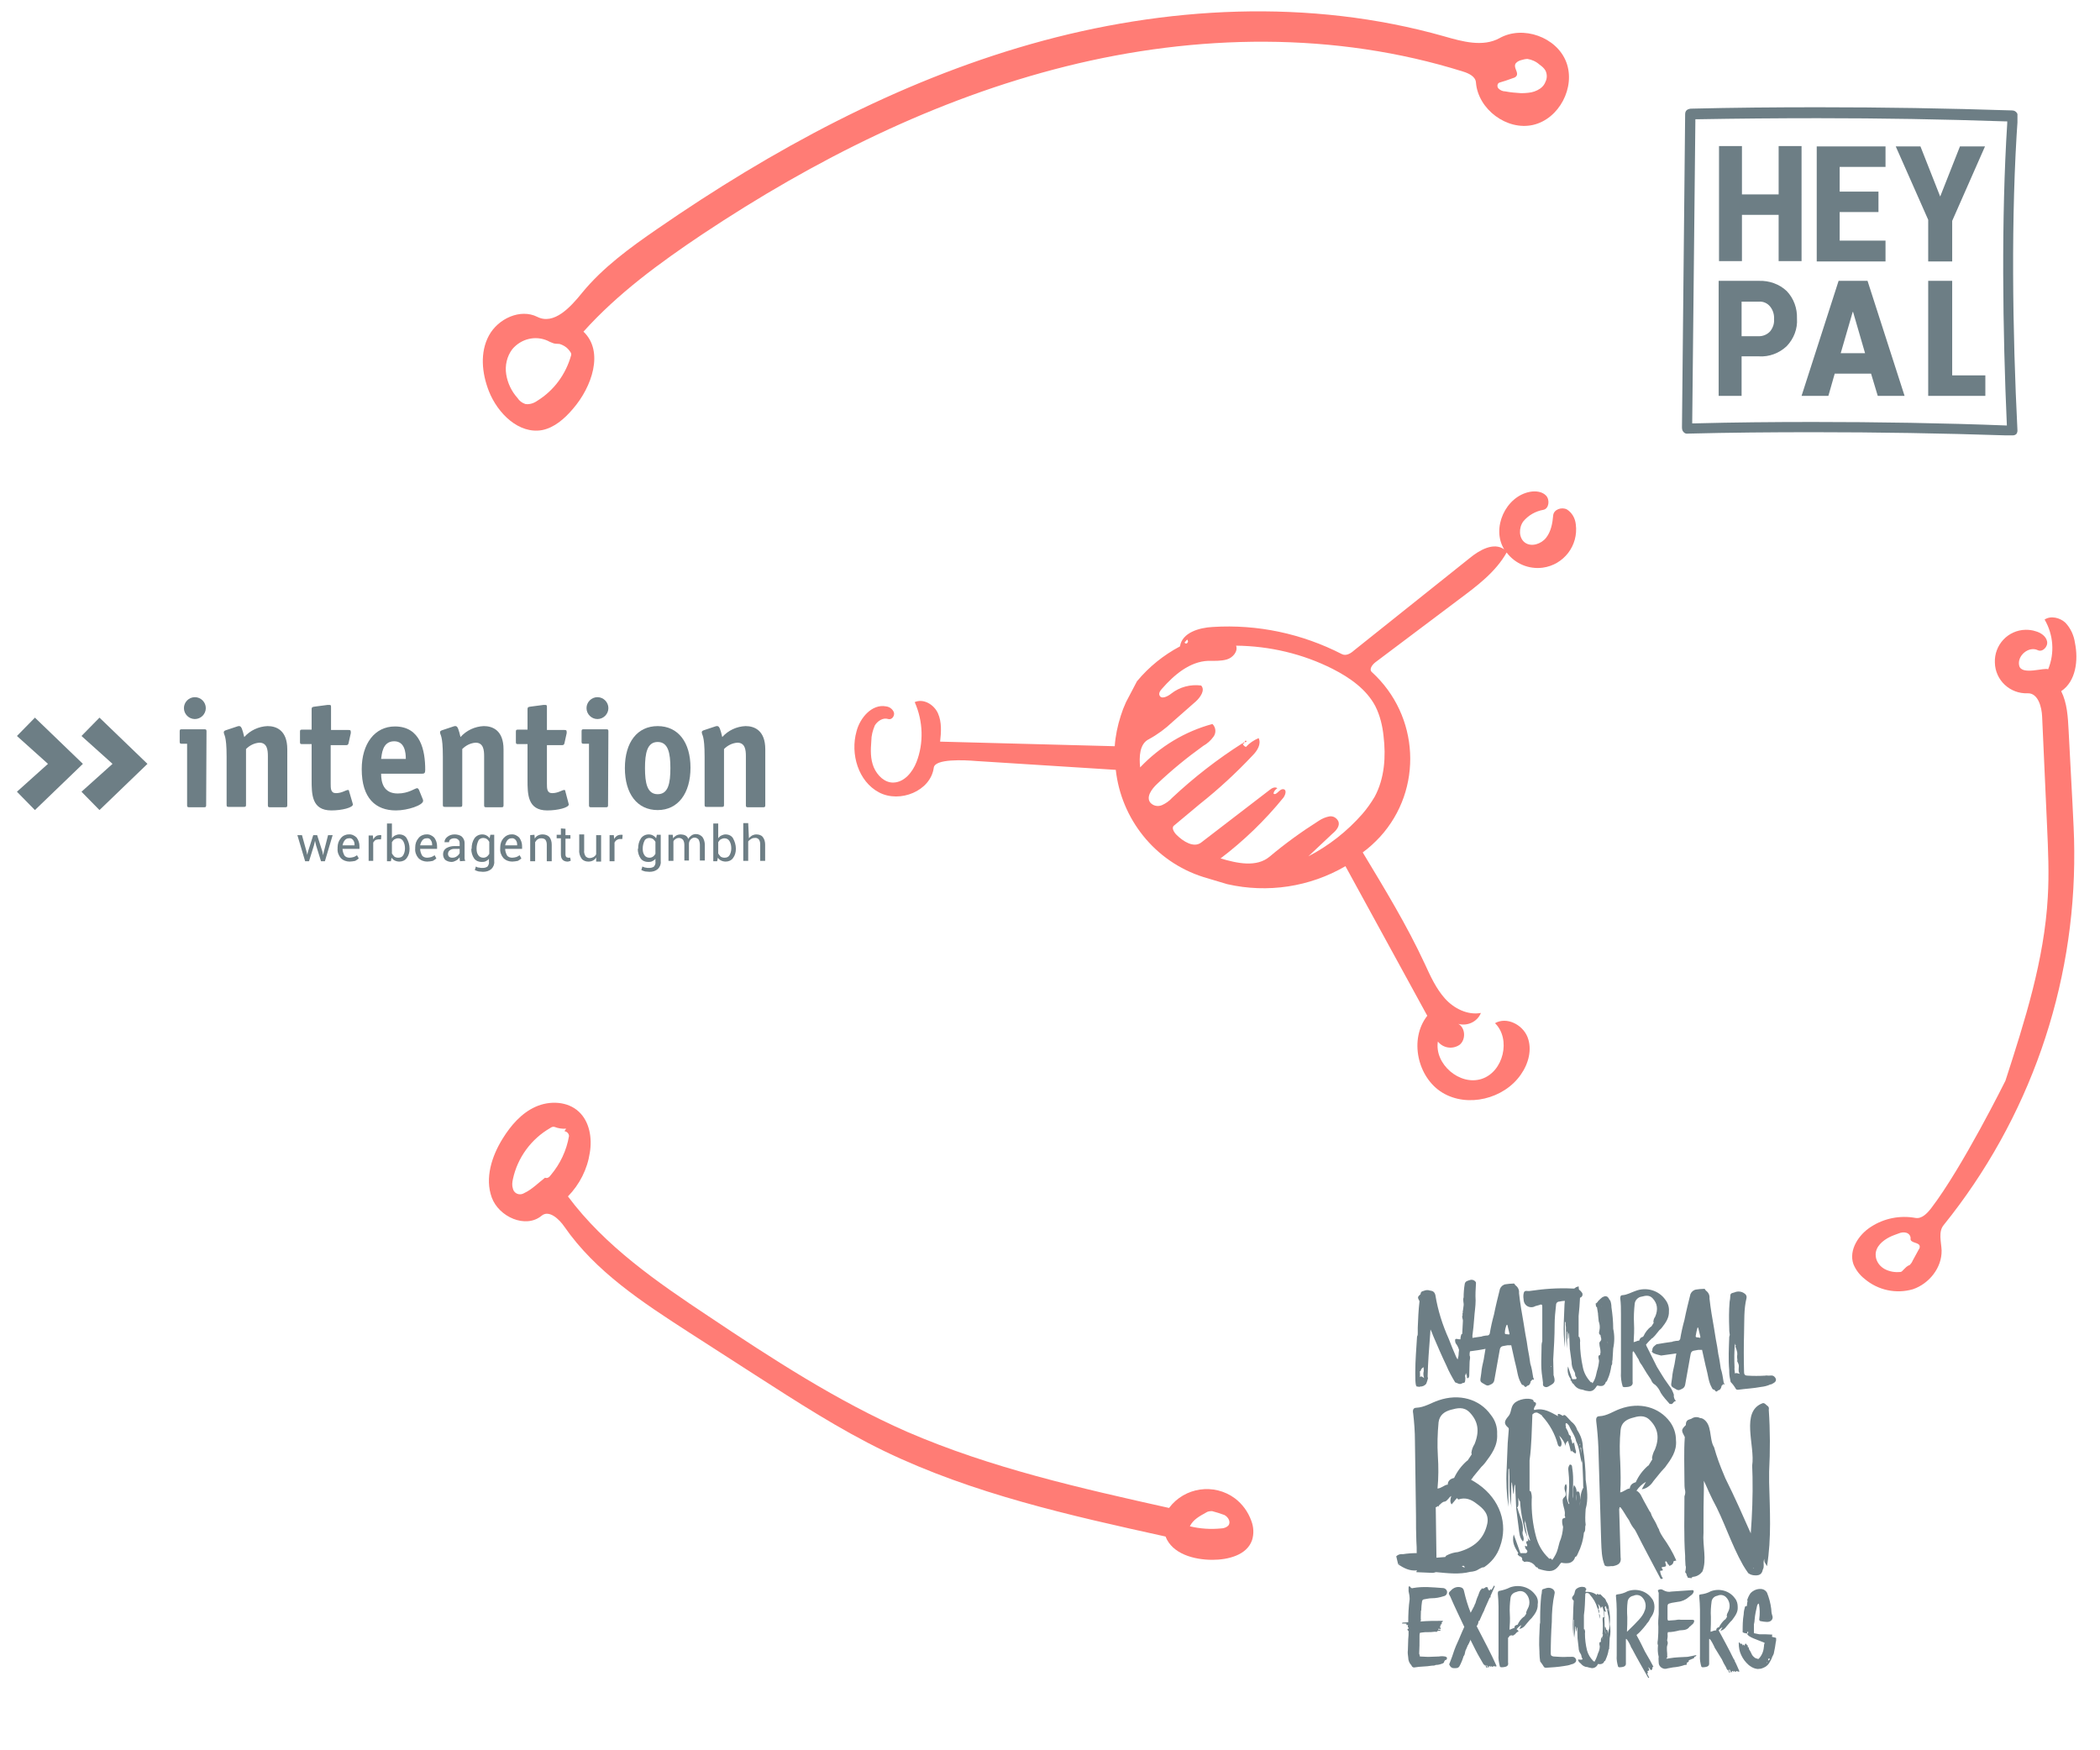 <?xml version="1.0" encoding="utf-8"?>
<!-- Generator: Adobe Illustrator 25.2.0, SVG Export Plug-In . SVG Version: 6.00 Build 0)  -->
<svg version="1.1" id="Ebene_1" xmlns="http://www.w3.org/2000/svg" xmlns:xlink="http://www.w3.org/1999/xlink" x="0px" y="0px"
	 viewBox="0 0 595.3 496.1" style="enable-background:new 0 0 595.3 496.1;" xml:space="preserve">
<style type="text/css">
	.st0{fill-rule:evenodd;clip-rule:evenodd;fill:#6D7E85;}
	.st1{fill:#6D7E85;}
	.st2{clip-path:url(#SVGID_2_);}
	.st3{clip-path:url(#SVGID_4_);}
	.st4{fill:#FF7C75;}
</style>
<g>
	<path id="Pfad_2547" class="st0" d="M401.4,392.7c0.1,0.1,0.2,0.2,0.2,0.3h0.2c0.2,0,0.3,0,0.5,0.1c0.1-0.1,0.2-0.1,0.3-0.1
		c0.7,0,1.3-0.3,1.7-0.8c0.2-0.5,0.4-1.1,0.5-1.6c-0.1-0.2-0.1-0.4-0.1-0.6c0.1-3.9,0.4-7.8,0.7-11.6c0-0.5,0.1-1,0.1-1.6
		c0.3,0.6,0.6,1.3,0.8,1.9c1.2,2.8,2.4,5.6,3.7,8.3c0.7,1.7,1.6,3.3,2.5,4.8c0.7,0.2,1.3,0.8,2.1,0.2c0.7-0.1,0.7-0.1,0.8-1.3
		l-0.1-0.8c0.2-0.2,0.1-0.5,0.3-0.7c0,0.2,0.1,0.5,0.2,0.7c0.1,0.3-0.1,0.8,0.3,0.7c0.3,0,0.4-0.5,0.4-0.8c0-0.1,0-0.2,0-0.3
		c0-1.2,0.1-2.3,0.1-3.5c0-0.6,0.3-1.2,0-1.8c0-0.2,0-0.4,0-0.6s0.1-0.4,0.1-0.6c1.5-0.2,3-0.4,4.4-0.7c-0.2,1-0.3,2-0.5,3
		c-0.3,1.3-0.6,2.6-0.7,3.9c0,0.2-0.1,0.5-0.1,0.7c-0.3,1.8-0.3,1.7,1.3,2.6c0.7,0.4,1,0.1,1.5-0.1s0.9-0.6,1-1.2
		c0.5-2.8,1-5.6,1.5-8.4c0.1-0.7,0.3-1.2,1.1-1.3l1.1-0.2h1.1l1,4.5c0.1,0.3,0.1,0.5,0.2,0.8c0.5,1.8,0.6,3.7,1.5,5.3
		c0.2,0.4,0.3,0.7,0.8,0.7c0.3,0.4,0.5,0.8,1,0.2l0.5-0.2c0.3-0.3,0.5-0.7,0.5-1.1l0,0c0.3-0.1,0.3-0.5,0.6-0.5
		c0.2,0.1,0.3,0.2,0.3-0.1c0-0.2-0.2-0.4-0.2-0.6c-0.2-1.3-0.4-2.6-0.8-3.8c-0.2-1.4-0.4-2.8-0.7-4.2c-0.2-1.4-0.4-2.8-0.7-4.2
		c-0.2-1-0.3-2.1-0.5-3.1c-0.5-2.8-1-5.7-1.3-8.5c0.1-0.9-0.3-1.7-1-2.2c-0.2-0.1-0.2-0.6-0.6-0.5c-0.7,0-1.5,0.1-2.2,0.2
		s-1.3,0.6-1.6,1.3c-0.6,2.4-1.2,4.8-1.7,7.3c-0.5,1.8-0.9,3.6-1.2,5.4c-0.1,0.2-0.2,0.4-0.5,0.5c-0.5,0-1,0.1-1.5,0.2
		c-0.1,0-0.1,0-0.2,0.1c-0.7,0.1-1.4,0.2-2.1,0.3c-0.2,0-0.4,0.1-0.6,0.1v-0.1v-0.6c-0.1,0-0.1-0.1-0.1-0.1l0.1,0.1
		c0.2-1.6,0.4-3.2,0.5-4.9c0.1-1.7,0.4-3.3,0.4-5c-0.1-1.6,0-3.2,0.1-4.9c0-0.2,0-0.3-0.1-0.4c-0.4-0.5-1-0.7-1.6-0.5
		s-1.4,0.3-1.5,1.2c-0.2,1.2-0.3,2.5-0.3,3.7c-0.3,0.8,0.1,1.6,0,2.3c-0.1,0.5-0.1,1-0.2,1.5c-0.1,0.2-0.1,0.3,0,0.5
		c-0.2,0.2-0.1,0.5-0.1,0.8c-0.3,0.5,0.1,1,0.1,1.5c-0.1,1.3-0.1,2.5-0.2,3.8c-0.1,0-0.2,0-0.2,0c-0.2,0.5-0.3,1-0.3,1.5
		c-0.3,0-0.6,0-0.9-0.1c-0.5-0.1-0.7,0.1-0.6,0.6c0,0.3,0.1,0.5,0.2,0.7c0.4,0.5,0.7,1.1,0.9,1.8l0,0l-0.1,0.9
		c0,0.6-0.1,1.2-0.3,1.8c-0.2-0.3-0.4-0.6-0.5-0.9c-0.7-1.6-1.4-3.3-2-4.9c-1.8-4-3.1-8.1-3.8-12.4c-0.1-0.6-0.5-1.1-1-1.2
		c-0.2-0.1-0.4-0.1-0.5-0.1c-0.5-0.2-1.1-0.2-1.6,0c-0.4,0.2-1,0.1-1.1,0.9c0,0,0,0,0,0.1l0,0c-0.9,0.8-0.9,0.9-0.3,2l0,0
		c-0.3,2.5-0.4,5-0.5,7.5c0,0.5,0,1.1,0,1.6c0,0.3,0,0.6-0.2,0.9c-0.2,3.4-0.5,6.7-0.5,10.1v0.5
		C401.2,390.8,401.2,391.8,401.4,392.7L401.4,392.7z M428.3,380.4C428.3,380.4,428.4,380.4,428.3,380.4
		C428.4,380.4,428.4,380.4,428.3,380.4L428.3,380.4z M427.1,375.5h0.2c0.2,0.8,0.4,1.7,0.6,2.5c0.1,0.3-0.3,0.2-0.4,0.2
		c-0.4-0.1-1,0.1-0.9-0.5C426.6,377,426.8,376.2,427.1,375.5L427.1,375.5z M416.4,379.1c0-0.1,0-0.2-0.1-0.4
		C416.4,378.9,416.4,379,416.4,379.1L416.4,379.1z M417.2,378.2L417.2,378.2L417.2,378.2L417.2,378.2z M413.5,391.2
		C413.5,391.1,413.5,391.1,413.5,391.2c0-0.1,0.1-0.1,0.1-0.1S413.6,391.2,413.5,391.2L413.5,391.2z M402.5,390.3
		c0.1-0.6,0-1.2,0-1.7c0.1,0.1,0.2,0,0.2,0c0.1-0.4,0.3-0.8,0.7-1c0.1-0.1,0.1-0.2,0.1-0.2c0.1,0.4,0.1,0.8,0.1,1.2
		c-0.2,0.7-0.1,1.4,0.1,2C403.3,390.3,402.9,389.9,402.5,390.3L402.5,390.3z"/>
	<path id="Pfad_2548" class="st0" d="M501.2,398.6c-0.6-0.4-0.9-1-1.5-0.9c-6.4,2.3-2.1,12.1-3,17.7c0,1.1,0.1,2.1,0.1,3.2
		c0.1,5.4-0.1,10.6-0.5,16c-2.3-5.2-4.6-10.4-7.2-15.6c-0.4-1-0.8-1.9-1.2-2.9c-0.5-1.3-1-2.6-1.4-3.9c-0.2-0.7-0.4-1.3-0.6-2
		c-1.5-2.4-0.4-6.5-3.2-8.1c-0.3-0.1-0.5-0.2-0.8-0.2c-0.8-0.4-1.7-0.3-2.4,0.2c-0.6,0.3-1.6,0.2-1.6,1.7v0.1l0,0
		c-1.4,1.4-1.3,1.5-0.3,3.4l0,0c-0.3,4.2-0.1,8.4-0.1,12.6c0,0.9,0,1.8,0.2,2.6c0.1,0.5,0,1.1-0.2,1.6c0,5.6-0.2,11.3,0.2,16.9v0.8
		c0,0.6,0.1,1.3,0.1,1.9c0.1,0.2,0.1,0.4,0.1,0.6c0,0.4-0.1,0.9-0.2,1.3c0.1,0.1,0.2,0.3,0.3,0.4c0.1,0.1,0.1,0.3,0.1,0.4l0.1,0.2
		c0.1,0.2,0.2,0.4,0.3,0.6c0.4,0,0.7,0.1,1.1,0.1l-0.1-0.2h0.1c0.2-0.1,0.3-0.2,0.5-0.2c1-0.1,1.9-0.7,2.5-1.5c1.3-3.3,0-7.3,0.3-11
		c0-0.8,0-1.6,0-2.4c0-3.2,0-6.5,0.1-9.7c0-0.9,0-1.7,0-2.6c0.5,1.1,1,2.1,1.4,3.1c0.4,0.8,0.7,1.5,1.1,2.3
		c3.2,5.8,5.2,12.5,8.6,18.5c0.5,0.8,0.9,1.5,1.5,2.3c0.6,0.4,1.2,0.6,1.9,0.6c1.5,0.1,2-0.6,2.2-1.6c0.6-1-0.1-2.2,0.5-3.1
		c-0.3,0.9,0.4,1.5,0.7,2.1c1.3-8,0.8-15.9,0.6-23.8c0-1,0-2,0-3c0.3-5.8,0.3-11.7-0.1-17.5C501.5,399.1,501.4,398.8,501.2,398.6
		L501.2,398.6z M480.6,442C480.6,441.9,480.6,441.9,480.6,442C480.7,441.9,480.7,442,480.6,442L480.6,442L480.6,442z M497,444.5
		c-0.1-0.1,0.3-0.1,0.2-0.1C497.2,444.5,497.1,444.5,497,444.5L497,444.5z"/>
	<path id="Pfad_2549" class="st0" d="M496.3,424.6L496.3,424.6L496.3,424.6L496.3,424.6L496.3,424.6z"/>
	<path id="Pfad_2550" class="st0" d="M499.3,421.2L499.3,421.2L499.3,421.2L499.3,421.2z"/>
	<path id="Pfad_2551" class="st0" d="M435.2,370.2c0.3-0.1,0.7-0.2,1.1-0.3c0.9-0.4,0.9,0,0.9,0.7c0,3.2,0,6.4,0,9.6
		c-0.1,0.3-0.2,0.6-0.2,1c0,3-0.3,6.1,0.2,9.1l0.2,1.6c0,0.3-0.1,0.7,0.2,1c0.7,0.5,1.2,0.2,1.8-0.2c1.3-0.7,1.5-1.1,1.1-2.6
		c0-0.1,0-0.2-0.1-0.2l-0.1-4.6c0.2-3.3,0.4-6.6,0.4-9.9c0-1.8,0.2-3.7,0.4-5.5c0-0.6,0.4-1,1-1l0,0c0.5-0.1,1-0.2,1.5-0.2l-0.1,1
		c-0.1,1.7-0.1,3.3-0.2,5c-0.1,2.4,0,4.8,0.3,7.2v-7.2c0,0,0,0,0.1,0h0.1c0,0.5,0,1,0.1,1.5c0,0.6,0,1.1,0,1.7
		c0,1.4,0.1,2.9,0.4,4.3c-0.2-1.4,0-2.7-0.1-4.1v-0.7h0.1c0.1,0.7,0.2,1.5,0.2,2.2c0.3-0.6,0-1.3,0.3-1.9l0.2,4.6
		c0.2,1.2,0.3,2.5,0.5,3.7c0,0.9,0.2,1.8,0.7,2.6c0.2,0.3,0.3,0.6,0.3,0.9s0.1,0.6,0.3,0.8c0.2,0.3,0.1,0.5-0.1,0.6
		c-0.3,0-0.6,0-1,0c-0.4-1.1-0.8-2.3-1.2-3.6c-0.3,1.3,0,2.6,0.8,3.6c-0.3,0.3,0.1,0.4,0.2,0.6c0.1,0.3,0.2,0.6,0.5,0.7l0.3,0.4
		c0.6,0.8,1.4,1.2,2.4,1.3c0.4,0.1,0.7,0.3,1.1,0.3c1.3,0.3,2,0,2.8-1.3l0.2-0.2c0.5,0.1,0.9,0.2,1.4,0.1s0.9-0.6,1-1.1
		c0.3-0.1,0.4-0.4,0.5-0.7c0.6-1.3,0.9-2.6,1.1-4c0.4-0.4,0.1-1,0.3-1.5c0.1-1.1,0.1-2.2,0.2-3.3c0.4-1.9,0.4-3.8,0-5.6
		c0-2.1-0.2-4.1-0.5-6.1c0-0.6-0.1-1.2-0.3-1.8c-0.1-0.1-0.2-0.3-0.3-0.4c-0.1-0.2-0.2-0.4-0.3-0.5l0,0c-0.1-0.1-0.2-0.2-0.3-0.3
		c-0.1,0-0.2,0-0.2-0.1h-0.1c-0.1,0-0.1,0-0.2,0l0,0H455h-0.1c-0.3,0.1-0.5,0.2-0.7,0.3l0,0c-0.4,0.3-0.7,0.6-1,0.9l-0.1,0.1
		l-0.1,0.1c0,0.1-0.1,0.1-0.1,0.2l-0.1,0.1l-0.1,0.1l0,0c-0.1,0.1-0.2,0.2-0.4,0.3c0.1,0.2,0.1,0.4,0.1,0.6s0.1,0.3,0.3,0.4l0,0
		c0.1,0.6,0.2,1.2,0.3,1.8c0,0.1,0,0.1,0,0.2l0.2,2c0.3,0.8,0.4,1.7,0.2,2.6c-0.1,0.4-0.3,1,0.3,1.3c0,0.6,0.5,1.2,0,1.7
		c-0.2,0.2-0.4,0.5-0.3,0.8c0,0.7,0.3,1.4,0.3,2.1c0,0.1,0,0.3,0,0.4s0,0.2-0.1,0.2l0,0l0,0c0,0.2,0.2,0.4-0.2,0.5
		c-0.4,0.1-0.3,0.7-0.2,1.1c0,0.2,0.1,0.3,0.1,0.5c-0.1,1-0.3,2-0.6,2.9l-0.3,1.3c-0.2,0.8-0.5,1.5-1,2.2c0,0,0,0,0-0.1
		c-0.1-0.2-0.3-0.4-0.5-0.2v-0.1c-1.1-1.2-1.9-2.6-2.2-4.2c-0.5-2.3-0.8-4.7-0.8-7c0.1-0.5,0-1.1-0.2-1.6h-0.2c0,0,0,0,0-0.1
		c0-1.7,0-3.3,0-5c0-0.3,0-0.6,0-0.8c0.2-1.7,0.3-3.5,0.4-5.2c0.5-0.1,0.8-0.6,0.7-1.1c0-0.1-0.1-0.3-0.2-0.4
		c-0.2-0.3-0.5-0.6-0.8-0.8c0-0.3-0.1-0.6-0.1-0.9c-0.1,0-0.2,0-0.3,0.1s-0.2,0-0.4,0.1c-0.1,0.1-0.2,0.2-0.4,0.3l-0.1,0.1
		c-0.2,0-0.4,0-0.6,0c-4.1-0.2-8.1,0.1-12.1,0.7c-0.6,0.1-1.3-0.3-1.6,0.4c-0.2,0.6-0.2,1.3-0.1,1.9c0,1.3,0.9,2.3,2.2,2.3
		C434.5,370.5,434.9,370.4,435.2,370.2L435.2,370.2z M455.8,380.8c-0.1-0.2-0.1-0.4-0.1-0.6C455.7,380.4,455.8,380.6,455.8,380.8z
		 M455.4,377.8L455.4,377.8L455.4,377.8L455.4,377.8L455.4,377.8L455.4,377.8z M454.9,373.9L454.9,373.9L454.9,373.9
		C454.8,373.9,454.8,373.9,454.9,373.9L454.9,373.9z M453.8,369.9L453.8,369.9c0,0.1,0,0.1,0,0.1l0,0
		C453.8,370,453.8,370,453.8,369.9L453.8,369.9z M453.9,370.2L453.9,370.2l0.1,0.1C454,370.3,453.9,370.3,453.9,370.2L453.9,370.2z
		 M453.2,389.7C453.2,389.7,453.2,389.8,453.2,389.7L453.2,389.7L453.2,389.7z M445,377.6C445,377.6,445.1,377.6,445,377.6
		L445,377.6z M447.3,388.6L447.3,388.6L447.3,388.6L447.3,388.6z M439.7,387.2c0,0.1,0.1,0.2,0.1,0.3c0-0.1-0.1-0.1-0.2-0.1
		C439.6,387.3,439.7,387.2,439.7,387.2L439.7,387.2z M437.6,386.9L437.6,386.9L437.6,386.9L437.6,386.9L437.6,386.9L437.6,386.9
		L437.6,386.9z"/>
	<path id="Pfad_2552" class="st0" d="M488.8,392.3c0-0.2-0.2-0.4-0.2-0.6c-0.2-1.3-0.4-2.6-0.8-3.8c-0.2-1.4-0.4-2.8-0.7-4.1
		c-0.2-1.4-0.4-2.8-0.7-4.2c-0.2-1-0.3-2.1-0.5-3.1c-0.5-2.8-1-5.7-1.3-8.5c0.1-0.9-0.3-1.7-1-2.2c-0.2-0.1-0.2-0.6-0.6-0.5
		c-0.7,0-1.5,0.1-2.2,0.2s-1.3,0.6-1.6,1.3c-0.6,2.4-1.2,4.8-1.7,7.3c-0.5,1.8-0.9,3.6-1.2,5.4c-0.1,0.2-0.2,0.4-0.5,0.5
		c-0.5,0-1,0.1-1.5,0.2c-0.1,0-0.1,0-0.2,0.1c-0.7,0.1-1.4,0.2-2.1,0.3c-0.8,0.1-1.6,0.3-2.4,0.4c-0.5,0.4-1.2,0.8-1.2,1.6
		c0,0.2,0,0.3-0.2,0.4c0.2,0.3,0.4,0.5,0.7,0.6c0.6,0.3,1.3,0.4,2,0.6c1.4-0.2,2.9-0.4,4.3-0.6l-0.5,3c-0.3,1.3-0.6,2.6-0.7,3.9
		c0,0.2-0.1,0.5-0.1,0.7c-0.3,1.8-0.3,1.7,1.3,2.6c0.7,0.4,1,0.1,1.5-0.1s0.9-0.6,1-1.2c0.5-2.8,1-5.6,1.5-8.4
		c0.1-0.7,0.3-1.2,1.1-1.3l1.1-0.2h1.1l1,4.5c0.1,0.3,0.1,0.5,0.2,0.8c0.5,1.8,0.6,3.7,1.5,5.3c0.2,0.4,0.3,0.7,0.8,0.7
		c0.3,0.4,0.5,0.8,1,0.2l0.5-0.2c0.3-0.3,0.5-0.7,0.5-1.1l0,0c0.3-0.1,0.3-0.5,0.6-0.5C488.7,392.5,488.9,392.6,488.8,392.3
		L488.8,392.3z M481.6,379.1c-0.4-0.1-1,0.1-0.9-0.5c0.1-0.8,0.3-1.5,0.5-2.3h0.2c0.2,0.8,0.4,1.7,0.6,2.5
		C482.1,379.3,481.8,379.2,481.6,379.1L481.6,379.1z"/>
	<path id="Pfad_2553" class="st0" d="M482.5,380.4L482.5,380.4L482.5,380.4z"/>
	<path id="Pfad_2554" class="st0" d="M490.2,388.4v0.5c0,0.9,0.2,1.9,0.4,2.8c0.6,0.6,1.1,1.3,1.5,2c0.2,0.2,0.4,0.2,0.6,0.2
		c2.2-0.3,4.4-0.4,6.5-0.8c0.9-0.1,1.8-0.3,2.6-0.7c0.3,0,0.5-0.1,0.8-0.3c1-0.5,1.1-1.2,0.4-1.9c-0.5-0.5-1.1-0.3-1.6-0.3
		c-0.3,0-0.7-0.1-1,0c-1.7,0.1-3.4,0.1-5,0c-0.6,0-1-0.2-1-1c-0.1-3.7-0.1-7.4,0-11.1c0.1-3.3-0.1-6.7,0.7-9.9
		c0.1-0.5-0.1-1-0.6-1.3c-0.8-0.6-1.9-0.7-2.8-0.3c-0.5,0.2-1.2,0.1-1.2,1c0,0.6-0.1,1.1-0.2,1.7c-0.2,2.5-0.2,5-0.1,7.5
		c0,0.5,0,1,0.1,1.5c0.1,0.3,0,0.6-0.1,0.9C490.1,382,489.9,385.2,490.2,388.4z M492.5,383.8c-0.1,0.5-0.1,1,0,1.5c0,0,0,0,0,0.1
		c0,0.2-0.1,0.5,0.1,0.7c0.2,0.4,0.4,0.9,0.3,1.4c0,0.6-0.2,1.3,0.3,1.9c-0.5-0.1-1-0.4-1.4-0.1c0-0.6-0.2-1.2-0.1-1.7
		c-0.1-2.3-0.1-4.5,0.1-6.8c0.1,0.1,0,0.5,0.3,0.5c-0.1,0.2-0.2,0.3-0.1,0.5c0.2,0.5,0.4,1.1,0.5,1.7
		C492.4,383.5,492.4,383.6,492.5,383.8L492.5,383.8z"/>
	<path id="Pfad_2555" class="st0" d="M401.6,445.1h0.1c-0.1,0.2-0.2,0.3-0.2,0.5l4.6,0.2c0.3,0,0.6-0.1,0.9-0.2c0.1,0,0.1,0,0.2,0
		c3.2,0.3,6.5,0.7,9.6-0.1c0.4,0,0.8-0.1,1.2-0.2c1-0.2,1.7-1.1,2.7-1.1c2.1-1.4,3.7-3.4,4.5-5.8c2.4-6.5,0-13.4-6.1-17.7
		c-0.7-0.5-1.4-0.9-2.1-1.3c0.2-0.3,0.5-0.5,0.6-0.8l2.3-2.8c0.4-0.4,0.8-0.8,1.1-1.2c1.8-2.4,3.6-4.8,3.4-8.1
		c0.1-2-0.5-3.9-1.8-5.5c-3.2-4.5-9-6.1-14.8-4.1c-2.1,0.7-4,2-6.3,2.1c-0.9,0-1.1,0.7-0.9,1.6c0.3,2.6,0.5,5.2,0.5,7.8
		c0.1,7.1,0.2,14.1,0.3,21.2c0,2.4,0,4.8,0.1,7.2c0.1,1.1,0.1,2.3,0.1,3.4c-1.3,0-2.6,0.1-3.9,0.3c-0.7-0.1-1.4,0.1-1.9,0.6l0.5,2.1
		c0.3,0,0.5,0,0.8,0l-0.9,0.1C398,444.5,399.6,445.3,401.6,445.1L401.6,445.1z M410.8,422.1c-0.1,0-0.2,0-0.2,0
		C410.7,422.1,410.8,422.1,410.8,422.1L410.8,422.1z M414.4,443.9c0.3-0.1,0.7-0.3,0.8,0.4C414.9,444.2,414.6,444.1,414.4,443.9z
		 M421.6,431.9c-0.9,4.1-3.5,6.7-8.3,8c-1.1,0.1-2.2,0.4-3.3,1c-0.1,0.1-0.2,0.2-0.3,0.4l-2.5,0.2c0-0.1,0-0.1,0-0.2l-0.2-14.1
		c0.3-0.1,0.5-0.2,0.7-0.4l0.2,0.3c0-0.1,0-0.3,0-0.4l0.1-0.1c0.5-0.4,0.9-1,1.6-1c0.8-0.3,1.1-1.2,1.8-1.6
		c-0.2,0.8-0.5,1.6,0.1,2.4l1.5-1.8l0.4,0.4c2-0.7,3.7,0,5.2,1.2C420.4,427.5,422.2,429.1,421.6,431.9L421.6,431.9z M407.6,412.7
		c-0.2-3.2-0.1-6.4,0.2-9.6c0.3-2.1,1.7-3,3.4-3.5c1.9-0.5,3.7-1,5.4,0.7c2.4,2.5,2.9,5.3,1.4,9c-0.5,0.8-0.8,1.6-0.9,2.5
		c0,0.1,0.1,0.2,0.1,0.4L416,414h-0.1c-1.6,1.4-2.8,3-3.7,4.9c-1,0.2-1.8,0.8-1.8,1.9c-0.1,0-0.1,0-0.2,0c-0.9,0.2-1.6,1-2.7,1.1
		C407.8,418.8,407.8,415.7,407.6,412.7L407.6,412.7z"/>
	<path id="Pfad_2556" class="st0" d="M449.5,427.7c0.8-2.8,0.4-5.5,0-8.3c0-3-0.3-6.1-0.8-9.1c0-1.8-0.6-3.5-1.6-5
		c-0.3-1-0.9-1.8-1.7-2.4c-0.4-0.4-0.8-0.9-1.2-1.3c-0.4-0.4-0.7-0.8-1.2-0.3c-0.3-0.2-0.6-0.4-0.9-0.5c-0.6-0.2-0.6,0.2-0.4,0.6
		c-2.1-1.1-4-2.4-6.6-1.8c-0.4,0.1-0.3-0.4-0.1-0.8c0.3-0.5,0.9-1.2-0.2-1.5c-0.1-0.2-0.1-0.4-0.2-0.5c-1.3-0.8-4.3-0.2-5.4,1
		c-1,1-0.7,2.6-1.6,3.6c-1.3,1.5-1.3,2.2,0,3.3c0.1,0.1,0.1,0.3,0.1,0.5c-0.1,1.3-0.2,2.6-0.3,3.8c-0.1,2.5-0.2,4.9-0.3,7.4
		c-0.2,3.6,0,7.2,0.5,10.7v-10.7c0,0,0.1,0,0.1-0.1h0.1c0,0.7,0.1,1.5,0.1,2.2c0,0.8,0,1.7,0,2.5c0,2.1,0.2,4.3,0.6,6.4
		c-0.3-2,0-4.1-0.1-6.1l0.1-1.1h0.1l0.4,3.3c0.4-0.9,0-1.9,0.5-2.8l0.3,6.8c0.2,1.8,0.5,3.7,0.7,5.5c0.2,1.4,0.2,2.8,1.2,3.9
		c0.4-0.5,0.2-1,0.1-1.5c-0.2-0.5-0.3-1-0.1-1.6c0.2-2.3-1-4.2-1.5-6.3c0,0-0.1-0.1-0.2-0.1c0.6-0.6,0.4-1.4,0.4-2.2
		c0-0.2,0-0.5,0-0.7c0.1,0.3,0.2,0.6,0.3,0.9c0.1,0,0.1,0.1,0.2,0.1c0.1,1.9,0.4,3.9,0.8,5.8c0.2,0.9,0.4,1.8,0.6,2.7l0.7,1.8
		c0,0.1,0,0.1,0.1,0.2c0,0.3,0.1,0.6,0.1,0.8c-0.5-0.1-0.6,0.2-0.5,0.6c0.1,0.3,0.4,0.6,0.1,0.9l-0.5-0.2c0,0.5,0.1,0.9,0.5,1.2
		c0.3,0.4,0.2,0.7-0.2,0.9H431l-1.9-5.3c-0.6,2.3,0.4,3.8,1.3,5.3c-0.5,0.5,0.2,0.6,0.3,0.9c0.5,0,0.9,0.5,0.8,1v0.1l0.6,0.5
		c1.2-0.3,2.5,0.2,3.2,1.3c0.2,0.2,0.4,0.3,0.7,0.3c-0.1,0.1-0.1,0.2,0,0.3c0.6,0.2,1.2,0.4,1.8,0.5c2.1,0.5,3.3,0,4.5-1.9l0.3-0.3
		c0.7,0.2,1.5,0.2,2.2,0.1c0.8-0.2,1.5-0.8,1.7-1.7c0.5-0.1,0.6-0.6,0.8-1c0.9-1.8,1.5-3.8,1.7-5.9c0.6-0.6,0.2-1.5,0.5-2.2
		C449.3,430.9,449.4,429.3,449.5,427.7L449.5,427.7z M442.7,438.8L442.7,438.8L442.7,438.8L442.7,438.8z M448.8,421.1
		c0,0.2,0,0.4,0.1,0.5l-0.1,0.1c-0.9,1.6-0.8,3.5-1,5.2c0.2-1.2,0.2-2.4,0-3.6c-0.1-0.3-0.2-0.6-0.6-0.6c-0.1,0-0.2,0.1-0.3,0.2
		c0,0.2,0,0.4,0,0.6c0,0.7,0,1.4,0,1.9c-0.1-0.6-0.1-1.3,0-1.9v-0.1c0-0.2,0-0.3,0-0.4c0.1-0.8-0.2-1.5-0.7-2.1
		c-0.5,1.4-0.1,2.8-0.4,3.8c0-2.6,0.4-5.6-0.1-8.5c-0.1-0.4,0.1-1.1-0.7-1.1c-0.4,0.5-0.5,1.1-0.4,1.7c0.3,2.6,0.3,5.3,0,7.9
		c-0.1,0.5,0,1,0.3,1.4c0,0-0.1,0-0.1,0.1c0,0,0,0.1-0.1,0.1c-0.6-1.3-0.8-2.8-0.6-4.2c0.1-0.5,0.1-1.1-0.2-1.5
		c-0.3,0.3-0.4,0.7-0.4,1.2c0,0.9,0.8,1.8,0,2.5c-0.4,0.3-0.6,0.8-0.5,1.2c0,1.1,0.5,2.1,0.6,3.1c0,0.2,0,0.4,0,0.6
		c0,0.1,0,0.2-0.1,0.3h0.1v0.1c0,0.3,0.4,0.6-0.3,0.7c-0.6,0.1-0.5,1-0.4,1.7c0.1,0.3,0.1,0.5,0.2,0.8c-0.1,1.5-0.4,2.9-1,4.3
		l-0.5,1.9c-0.3,1.2-0.9,2.2-1.6,3.2v-0.1c-0.2-0.3-0.5-0.5-0.9-0.3c0-0.1,0-0.1-0.1-0.2c-1.8-1.7-3-3.8-3.6-6.2
		c-0.9-3.4-1.3-6.9-1.2-10.4c0.1-0.8,0-1.6-0.3-2.4h-0.3v-0.1v-7.4c0-0.4,0-0.8,0-1.2c0.6-4.3,0.6-8.7,0.8-13l0.5-0.4
		c0.1,0,0.2-0.1,0.3-0.1c0.2,0,0.4-0.1,0.6,0c0.4,0.2,0.8,0.4,1.2,0.7c0.1,0.1,0.2,0.2,0.2,0.3c2.1,2.3,3.6,5,4.4,8
		c0.1,0.3,0.2,0.5,0.5,0.6c0.1,0,0.3,0,0.4-0.1c0.5-1.1-0.2-2-0.5-3c0.9,0.9,1.6,2,1.9,3.2c-0.2-0.6,0-1.4,0.6-1.7
		c0.3,1,0.6,2,0.8,3c0.2,0,0.2-0.2,0.3-0.3c0.1,0.5,0.7,0.5,0.9,0.9c0.5-0.3,0.2-0.8,0.1-1.2c-0.1-0.6-0.3-1.3-0.4-1.9
		c-0.2-0.2-0.3,0.6-0.5,0.1c-0.1-0.5-0.2-0.9-0.4-1.3c0-0.1,0-0.3,0-0.4c0-0.2-0.1-0.3-0.3-0.5c-0.1,0-0.1-0.1-0.2-0.1
		c-0.2-0.7-0.5-1.4-0.9-2c0-0.1,0-0.3,0-0.4s0-0.2-0.1-0.3c0.1-0.2-0.2-0.9,0.5-0.5l0.5,0.6c0.6,1.5,1.7,2.8,2,4.4
		c1,1.9,1,4.1,1.6,6.1c0.1-0.4,0.1-0.7,0.1-1.1C448.6,416,448.8,418.6,448.8,421.1L448.8,421.1z M429.4,420.8c0.1,0,0.1,0.1,0.1,0.1
		L429.4,420.8L429.4,420.8z M447.8,409.3c0.1,0,0.1,0,0.2,0c-0.1,0.1-0.1,0.3-0.1,0.4C447.8,409.6,447.8,409.5,447.8,409.3
		L447.8,409.3z M448.3,410.5c-0.1,0.1-0.1,0.2-0.1,0.2c0,0.4,0.1,0.9,0.1,1.3c-0.1-0.7-0.3-1.4-0.3-2.1
		C448,410.2,448.1,410.4,448.3,410.5L448.3,410.5z M433,435.8l-0.8-4l0,0c0.1-0.4,0.2-0.8,0.1-1.2c0.3,2,0.7,3.9,1.4,5.8
		c0,0.1,0.1,0.1,0.1,0.2C433.3,436.7,433.3,436,433,435.8L433,435.8z"/>
	<path id="Pfad_2557" class="st0" d="M435.2,452c-1.6-2.2-4.5-3-7.1-2.1c-1,0.5-2,0.8-3,1c-0.4,0-0.5,0.3-0.5,0.8
		c0.1,1.2,0.2,2.5,0.2,3.7c0,3.4,0,6.7,0,10.1c0,1.2,0,2.3,0,3.5c-0.1,1.1,0.1,2.3,0.4,3.4c0.4,0.3,0.8,0.1,1.2,0.1
		c0.7-0.1,1.3-0.4,1.1-1.3v-6.8c0-0.1,0-0.4,0.2-0.3c0-0.1,0.1-0.2,0.1-0.3c0.3-0.3,0.7-0.4,1.1-0.2c0.2-0.2,0.4-0.3,0.6-0.4
		c0.3-0.4,0.6-0.7,1-0.8c-0.1-0.2-0.3-0.5-0.6-0.6c0.4-0.5,0.8-0.9,1.4-1.2c-0.2,0.3-0.4,0.7-0.6,1.1c0.7-0.1,1.4-0.6,1.8-1.2
		l1.1-1.3c0.2-0.2,0.4-0.4,0.6-0.6c0.9-1.1,1.8-2.3,1.7-3.9C436.1,453.7,435.8,452.7,435.2,452L435.2,452z M429.3,461.4L429.3,461.4
		c-0.5,0.1-0.9,0.4-1.4,0.5c0.1-1.4,0.2-2.9,0.1-4.4s0-3.1,0.2-4.6c0.1-0.9,0.8-1.5,1.7-1.7c0.9-0.4,1.9-0.3,2.6,0.4
		c1.1,1.1,1.4,2.9,0.6,4.3c-0.2,0.4-0.4,0.8-0.5,1.2c0,0.1,0,0.1,0.1,0.2l-0.6,0.9c0,0,0,0-0.1,0c-0.8,0.6-1.4,1.4-1.8,2.3
		C429.6,460.6,429.3,460.8,429.3,461.4L429.3,461.4z"/>
	<path id="Pfad_2558" class="st0" d="M445.2,469.6c-0.3,0-0.5,0-0.8,0c-1.3,0.1-2.6,0-4-0.1c-0.5-0.1-0.8-0.2-0.8-0.8
		c0-3,0.1-6,0.3-9c0-2.7,0.2-5.4,0.8-8.1c0.1-0.4-0.1-0.8-0.4-1.1c-0.6-0.5-1.4-0.6-2.2-0.3c-0.4,0.2-1,0.1-1,0.7
		c0,0.5-0.1,0.9-0.2,1.4c-0.2,2-0.3,4.1-0.3,6.1c0,0.4,0,0.8,0,1.2c0,0.3,0,0.5-0.1,0.7c-0.1,2.6-0.3,5.2-0.1,7.9c0,0.1,0,0.2,0,0.4
		c0,0.8,0.1,1.5,0.2,2.3c0.4,0.5,0.8,1.1,1.1,1.6c0.1,0.1,0.3,0.2,0.5,0.2c1.7-0.1,3.4-0.2,5.2-0.5c0.7-0.1,1.4-0.2,2.1-0.5
		c0.2,0,0.4-0.1,0.6-0.2c0.8-0.4,0.9-1,0.4-1.6C446.1,469.5,445.7,469.6,445.2,469.6L445.2,469.6z M438.1,468.8L438.1,468.8
		C438,468.8,438,468.8,438.1,468.8C438,468.8,438,468.8,438.1,468.8z"/>
	<path id="Pfad_2559" class="st0" d="M456.1,456.1c0-0.8-0.3-1.6-0.8-2.3c-0.1-0.5-0.4-0.8-0.8-1.1c-0.2-0.2-0.4-0.4-0.6-0.6
		s-0.3-0.4-0.6-0.1c-0.1-0.1-0.3-0.2-0.4-0.2c-0.3-0.1-0.3,0.1-0.2,0.3c-0.9-0.7-2-1-3.1-0.9c-0.2,0-0.2-0.2-0.1-0.4
		c0.1-0.2,0.4-0.5-0.1-0.7c0-0.1,0-0.2-0.1-0.2c-0.9-0.3-1.8-0.1-2.5,0.5c-0.5,0.5-0.3,1.2-0.7,1.7c-0.6,0.7-0.6,1,0,1.6v0.2
		c0,0.6-0.1,1.2-0.1,1.8l-0.1,3.4c-0.1,1.7,0,3.3,0.2,5v-5c0,0,0,0,0.1,0l0,0c0,0.3,0,0.7,0,1c0,0.4,0,0.8,0,1.2c0,1,0.1,2,0.3,3
		c-0.1-0.9,0-1.9,0-2.8V461h0.1l0.2,1.5c0.2-0.4,0-0.9,0.3-1.3c0,1.1,0.1,2.1,0.1,3.2c0.1,0.9,0.2,1.7,0.3,2.6
		c0,0.6,0.2,1.3,0.6,1.8c0.1,0.2,0.2,0.4,0.2,0.6s0.1,0.4,0.2,0.6c0.2,0.2,0.1,0.3-0.1,0.4h-0.7c-0.1-0.1-0.2-0.1-0.3,0
		c-0.2,0.2,0.1,0.3,0.1,0.4c0,0.2,0.2,0.4,0.4,0.5c0.1,0.1,0.2,0.2,0.3,0.3c0.4,0.5,1.1,0.9,1.8,0.9c0.3,0.1,0.6,0.2,0.8,0.2
		c0.8,0.3,1.7-0.1,2.1-0.9c0,0,0.1-0.1,0.1-0.2c0.3,0.1,0.7,0.1,1,0c0.4-0.1,0.7-0.4,0.8-0.8c0.3,0,0.3-0.3,0.4-0.5
		c0.4-0.9,0.7-1.8,0.8-2.7c0.3-0.3,0.1-0.7,0.2-1l0.1-2.3c0.3-1.3,0.3-2.6,0-3.9C456.5,458.9,456.4,457.5,456.1,456.1L456.1,456.1z
		 M448.8,468.5L448.8,468.5L448.8,468.5C448.8,468.6,448.8,468.6,448.8,468.5L448.8,468.5z M447.1,461
		C447.2,461,447.2,461,447.1,461L447.1,461z M453.3,469.4L453.3,469.4L453.3,469.4L453.3,469.4z M456.2,461.2c0,0.1,0,0.2,0,0.2
		s0,0,0,0.1c-0.3,0.8-0.5,1.6-0.5,2.4c0.1-0.5,0.1-1.1,0-1.7c0-0.1-0.1-0.3-0.3-0.3c-0.1,0-0.1,0.1-0.1,0.1c0,0.1,0,0.2,0,0.3v0.9
		c-0.1-0.3-0.1-0.6,0-0.9v-0.1c0-0.1,0-0.1,0-0.2c0-0.4-0.1-0.7-0.3-1c-0.2,0.6,0,1.3-0.2,1.8c0.1-1.3,0.1-2.6,0-4
		c0-0.2,0-0.5-0.3-0.5c-0.2,0.2-0.2,0.5-0.2,0.8c0.1,1.2,0.1,2.5,0,3.7c-0.1,0.2,0,0.5,0.2,0.6c0,0,0,0-0.1,0
		c-0.1,0.1-0.1,0.2-0.1,0.3c0,0.4,0,0.7,0,1.1c0-0.3,0.2-0.6-0.1-0.9c-0.3,0.3-0.4,0.7-0.4,1.2c0,0.1,0.2,0.3-0.2,0.3
		c-0.3,0.1-0.2,0.5-0.2,0.8c0,0.1,0.1,0.2,0.1,0.4c0,0.7-0.2,1.4-0.5,2l-0.3,0.9c-0.2,0.5-0.4,1-0.7,1.5l0,0
		c-0.1-0.1-0.2-0.2-0.4-0.2v-0.1c-0.8-0.8-1.4-1.8-1.7-2.9c-0.4-1.6-0.6-3.2-0.6-4.9c0.1-0.4,0-0.8-0.1-1.1H449l0,0
		c0-1.1,0-2.3,0-3.4c0-0.2,0-0.4,0-0.6c0.3-2,0.3-4,0.4-6.1c0.1-0.1,0.1-0.1,0.2-0.2c0.1,0,0.1,0,0.2,0s0.2,0,0.3,0
		c0.2,0.1,0.4,0.2,0.5,0.3c0,0.1,0.1,0.1,0.1,0.2c1,1.1,1.7,2.3,2.1,3.7c0,0.1,0.1,0.2,0.2,0.3l0,0l0.2,1.3c0.2-0.4,0.2-0.9-0.1-1.3
		c0,0,0,0,0.1,0c0.2-0.5-0.1-0.9-0.2-1.4c0.4,0.4,0.7,0.9,0.9,1.5c-0.1-0.3,0-0.6,0.3-0.8c0.2,0.5,0.3,0.9,0.4,1.4v0.1l0.2,1.8h0.1
		l-0.2-2.1c0,0.2,0.3,0.2,0.4,0.4c0.2-0.2,0.1-0.4,0-0.5c-0.1-0.3-0.1-0.6-0.2-0.9l0.3-0.3c0.3,0.9,0.6,1.9,0.7,2.9
		c0-0.2,0-0.4,0-0.5C456.1,458.8,456.2,460,456.2,461.2L456.2,461.2z M455.7,455.7C455.7,455.7,455.8,455.7,455.7,455.7
		c0,0,0,0.1,0,0.2V455.7L455.7,455.7z M455.9,456.2l-0.1,0.1c0,0.2,0,0.4,0,0.6c0-0.3-0.1-0.6-0.2-1
		C455.8,456.1,455.9,456.2,455.9,456.2L455.9,456.2z"/>
	<path id="Pfad_2560" class="st0" d="M453.4,458.8c0.1-0.5,0.3-1-0.1-1.4C453.3,457.9,453.4,458.3,453.4,458.8z"/>
	<path id="Pfad_2561" class="st0" d="M399.4,464.5v0.1V464.5z"/>
	<path id="Pfad_2562" class="st0" d="M400,472.2L400,472.2L400,472.2L400,472.2z"/>
	<path id="Pfad_2563" class="st0" d="M478.4,469.6c-1.7,0.1-3.4,0.1-5.1,0.4c-0.2,0-0.3,0-0.4,0.1c-0.2,0-0.4,0-0.6,0
		c0.1-0.2,0.5-0.3,0.3-0.7c0.1-1.1-0.3-2.2,0.1-3.3c0.1-0.3,0.1-0.7-0.1-1.1v-0.1c0.1-0.6,0.2-1.2,0.1-1.8l0.1-0.5
		c1.1,0,2.2-0.2,3.3-0.5c1.1-0.1,2.2,0,2.9-1.1h0.1l0,0c0,0,0-0.1,0.1-0.1c0.3-0.4,0.9-0.6,1-1.2c0.2-0.4,0-0.6-0.5-0.6
		c-1.1,0-2.1,0-3.2,0c-0.6-0.1-1.1,0-1.7,0.1c-0.5,0-1,0.1-1.5,0.1c-0.4,0.1-0.6,0-0.6-0.5c0-1,0-2,0-3c0-1.2,0-1.2,1.2-1.5
		c0.6-0.1,1.2-0.2,1.8-0.3c1.1-0.1,2.2-0.6,3.1-1.4c0.5-0.4,1.1-0.7,1.3-1.4c0.1-0.5-0.2-0.5-0.5-0.5c-1.9,0.1-3.8,0.3-5.8,0.4
		c-0.8,0.2-1.6,0-2.3-0.4c-0.4-0.3-0.9-0.3-1.3-0.1c-0.5,0.2,0,0.6,0,0.9s0,0.6,0,0.9v5.1c-0.1,1.2-0.2,2.4-0.1,3.6
		c0,1.1,0,2.2-0.1,3.3c0,0.6-0.3,1.3,0,1.9c-0.1,1.1-0.1,2.2,0.2,3.3c-0.1,0.5,0,1.1,0,1.6c0,1,0.8,1.7,1.7,1.8c0.2,0,0.5,0,0.7-0.1
		c0.5-0.1,1.1-0.2,1.6-0.3c1.2-0.1,2.3-0.3,3.4-0.7c0.1,0,0.2,0,0.2,0c0.2,0,0.4-0.1,0.4-0.2c-0.4-0.6,0.8-0.5,0.5-1.1
		c0.4-0.2,0.8-0.3,1.2-0.5c0.3-0.1,0.4-0.2,0.4-0.5c0.3,0,0.5-0.2,0.6-0.5C480.1,469.3,479.3,469.4,478.4,469.6L478.4,469.6z"/>
	<path id="Pfad_2564" class="st0" d="M477.6,461.3c0,0-0.1,0-0.1,0.1C477.5,461.3,477.5,461.3,477.6,461.3z"/>
	<path id="Pfad_2565" class="st0" d="M478.4,461.1c0,0,0.1,0,0.1,0.1L478.4,461.1L478.4,461.1z"/>
	<path id="Pfad_2567" class="st0" d="M497.6,474.4L497.6,474.4C497.5,474.4,497.6,474.4,497.6,474.4L497.6,474.4L497.6,474.4
		L497.6,474.4z"/>
	<path id="Pfad_2568" class="st0" d="M499.6,473.4L499.6,473.4L499.6,473.4L499.6,473.4z"/>
	<path id="Pfad_2569" class="st0" d="M500.5,468.2C500.6,468.2,500.5,468.3,500.5,468.2C500.5,468.3,500.5,468.2,500.5,468.2z"/>
	<path id="Pfad_2570" class="st1" d="M493,473.5c-0.4-0.9-0.8-1.9-1.3-2.8h0.1l-0.4-0.6c-1.3-2.7-2.8-5.4-4.2-8
		c0.3-0.4,0.7-0.7,1.1-0.9l-0.6,1c0.7-0.1,1.3-0.6,1.7-1.2c0.4-0.4,0.7-0.9,1.1-1.3c0.2-0.2,0.4-0.4,0.5-0.5
		c0.8-1.1,1.7-2.2,1.6-3.7c0-0.9-0.2-1.8-0.8-2.5c-1.5-2.1-4.3-2.9-6.8-2c-0.9,0.5-1.9,0.8-2.9,0.9c-0.4,0-0.5,0.3-0.4,0.7
		c0.1,1.2,0.2,2.4,0.2,3.6c0,3.2,0,6.5,0,9.7c0,1.1,0,2.2,0,3.3c-0.1,1.1,0.1,2.2,0.4,3.2c0.3,0.3,0.7,0.1,1.1,0.1
		c0.7-0.1,1.2-0.4,1.1-1.2v-6.5c0-0.2,0-0.5,0.3-0.1c0.4,0.5,0.7,1.1,1,1.7c0.2,0.5,0.4,0.9,0.7,1.3l1.1,1.8l0.5,0.8
		c0.3,0.7,0.7,1.5,1.1,2.1c0.2,0.3,0.3,1,0.7,1l-0.2-0.3c0.3,0.2,0.3,0.7,0.5,1c0.1-0.1,0.2-0.1,0.3,0c-0.2-0.2-0.3-0.5-0.4-0.8
		l0.2-0.1c0.2,0.2,0.2,0.6,0.4,0.8l0.2-0.1c0.1,0,0.1,0.1,0.2,0.2l-0.2-0.4l0.2-0.1c0.1,0,0.1,0.1,0.2,0.2c0.1-0.1,0.3,0,0.3-0.1
		l-0.2-0.3c0.2,0.3,0.5,0.5,0.8,0.4c-0.1-0.1,0.1-0.2,0-0.2C492.8,473.8,493.2,474,493,473.5L493,473.5z M484.9,462.5
		c0.1-1.4,0.1-2.8,0.1-4.2c-0.1-1.5,0-2.9,0.2-4.4c0.1-0.8,0.8-1.5,1.6-1.6c0.8-0.4,1.8-0.3,2.5,0.4c1.1,1.1,1.3,2.8,0.6,4.1
		c-0.2,0.4-0.4,0.7-0.4,1.2c0,0.1,0,0.1,0.1,0.2c-0.2,0.3-0.4,0.6-0.5,0.8c0,0,0,0-0.1,0c-0.7,0.6-1.3,1.4-1.7,2.2
		c-0.5,0.1-0.8,0.3-0.8,0.9h-0.1C485.8,462.1,485.4,462.4,484.9,462.5L484.9,462.5z"/>
	<path id="Pfad_2571" class="st1" d="M424.2,472.1c-1.6-3.6-3.5-7.1-5.3-10.6l-0.3-0.6c0.3-0.4,0.5-0.8,0.5-1.3l0.1-0.2
		c0.3,0.1,0.2-0.2,0.3-0.3c0.3-0.6,0.5-1.2,0.8-1.8c0.3-0.5,0.5-1,0.7-1.6c0-0.1,0.1-0.1,0.1-0.2l0,0c0.4-0.9,0.8-1.8,1.2-2.7
		c0.3,0,0.3-0.2,0.2-0.4c0.4-0.9,0.8-1.8,1.2-2.7c0.1-0.2-0.1-0.2-0.2-0.3c-0.2,0.4-0.4,0.8-0.7,1.2c-0.1,0.1-0.2-0.2-0.3-0.2
		l-0.2,0.4c-0.2,0-0.2-0.2-0.4-0.2c-0.1-0.2-0.1-0.5-0.2-0.7c-0.4-0.1-0.6-0.1-0.8,0.2c-0.2,0-0.4,0.1-0.5,0.2s-0.2-0.1-0.3-0.2
		l-0.2,0.4c-0.2,0.1-0.3,0.3-0.4,0.5c0,0.1-0.1,0.2-0.1,0.2c-0.1,0.4-0.3,0.7-0.4,1.1c-0.3,0.6-0.5,1.3-0.7,1.9c0,0,0,0,0,0.1
		c-0.2,0.3-0.3,0.6-0.4,0.9c-0.3,0.6-0.7,1.3-1,1.9c-0.8-2-1.4-4-1.9-6.2c-0.1-0.5-0.4-0.9-0.9-1c-1-0.3-2.1,0.1-2.8,0.9
		c-0.8,0.7-0.7,0.8-0.2,1.7c0.1,0.1,0.1,0.1,0.1,0.2c1.1,2.6,2.4,5.2,3.6,7.8l0.3,0.6c-0.4,0.8-0.7,1.6-1.1,2.5
		c-0.5,1.3-1.2,2.6-1.7,4c-0.4,1.3-0.9,2.6-1.4,3.9c-0.1,0.1-0.1,0.3,0,0.4c0.2,0.5,0.6,0.9,1.2,0.9s1.2,0.1,1.6-0.5
		c0.5-0.9,0.9-1.9,1.2-2.9c0.5-0.5,0.3-1.3,0.7-1.9l0.5-1.2c0.1-0.1,0.2-0.2,0.2-0.4c0.2-0.1,0.2-0.4,0.3-0.6
		c0.2-0.2,0.2-0.4,0.2-0.6c0.5,1,1,2,1.5,3c0.7,1.4,1.5,2.7,2.3,4.1h0.1c0.1,0.1,0.2,0.3,0.3,0.3l-0.1-0.2h0.1
		c0.2,0.2,0.2,0.6,0.4,0.8c0.1-0.1,0.2-0.1,0.3,0c-0.1-0.2-0.3-0.5-0.4-0.7c0.1,0,0.2,0.1,0.3,0.1c0.1,0.2,0.1,0.4,0.2,0.5l0.2-0.1
		c0.1,0,0.1,0.1,0.2,0.2l-0.2-0.4l0.2-0.1c0.1,0,0.1,0.1,0.2,0.2c0.1-0.1,0.3,0,0.3-0.1l-0.2-0.3c0.2,0.3,0.5,0.5,0.8,0.4
		c-0.1-0.1,0.1-0.2-0.1-0.2C423.9,472.3,424.3,472.5,424.2,472.1L424.2,472.1z"/>
	<path id="Pfad_2572" class="st1" d="M409.6,469.5c-0.6-0.1-1.1-0.1-1.7,0l-2.7,0.1c-0.2,0-0.4,0-0.6,0l-2.1-0.1
		c0-0.3-0.1-0.5-0.2-0.8c0.1-1.5,0.1-3,0.1-4.5c0-0.1,0-0.3,0-0.4c0-0.3,0-0.7,0.1-1c0.2,0,0.4-0.1,0.6-0.1c1.1-0.2,2.3,0,3.4-0.2
		c0.3-0.1,0.8,0.2,1.1-0.2h-0.3c0.3-0.2,0.6,0,1-0.1c0-0.1,0-0.2,0.1-0.3c-0.2,0-0.5,0-0.7,0v-0.2c0.2-0.1,0.5,0,0.7,0
		c0-0.1,0-0.2,0-0.3c0-0.1,0.1-0.1,0.2-0.1h-0.4c0-0.1,0-0.2,0-0.3c0-0.1,0.1-0.1,0.2-0.1c0-0.1,0.1-0.3,0-0.3h-0.3
		c0.3,0,0.6-0.3,0.7-0.6c-0.1,0.1-0.1-0.1-0.2-0.1c0.3-0.2,0.7-0.5,0.2-0.5c-2.1,0-4.1,0-6.2,0.2c0-0.1,0.1-0.1,0.2-0.2
		c-0.1-0.9,0-1.8,0-2.7c0-0.1,0-0.2,0.1-0.3v-0.2c0-0.7,0.1-1.5,0.2-2.2c0-0.4,0.3-0.7,0.6-0.7c0.7-0.1,1.4-0.3,2.1-0.3
		c1.2,0,2.3-0.2,3.5-0.6c0.6-0.1,1-0.7,0.9-1.3c0-0.2-0.2-0.5-0.3-0.6c-0.3-0.3-0.6-0.4-1-0.4c-2.8-0.2-5.5-0.5-8.3,0
		c-0.3,0.1-0.6,0.1-0.8-0.3c-0.1-0.1-0.2-0.2-0.3-0.2c-0.2,0.1-0.2,0.2-0.2,0.4c0,0.3,0,0.7,0,1c0.2,0.8,0.3,1.5,0.3,2.3
		c-0.3,2.1-0.4,4.3-0.4,6.5c-0.5,0-1.1,0.1-1.6,0.1c-0.2,0.1-0.1,0.2-0.1,0.3c0.4-0.1,0.8,0,1.2,0c0.1,0-0.1,0.3,0,0.4h0.4
		c0.1,0.2-0.1,0.4,0,0.6c0,0.1,0.1,0.1,0.2,0.1c0,0.1,0,0.2,0,0.3h-0.1c0.1,0.1-0.2,0-0.2,0.1c-0.1,0.2,0.1,0.5,0.3,0.6
		c0,0.8,0,1.5-0.1,2.3c0,1-0.1,2.1-0.1,3.1c-0.1,0.7,0,1.4,0.1,2.1c0,0.8,0.3,1.6,0.9,2.2l0,0l0,0l0,0l0,0c0.1,0.4,0.5,0.7,0.9,0.6
		c1.6-0.3,3.3-0.2,4.9-0.5c0.4,0,0.8,0,1.1-0.2c0.5,0,1.1-0.1,1.6-0.3c0.3-0.1,0.8-0.2,0.8-0.7c0.1-0.1,0.2-0.3,0.3-0.4
		c0.6,0,0.4-0.5,0.5-0.7C410.1,469.8,409.9,469.5,409.6,469.5C409.7,469.5,409.7,469.5,409.6,469.5L409.6,469.5z"/>
	<path id="Pfad_2573" class="st1" d="M468.7,419.8l2.2-2.7c0.4-0.4,0.7-0.8,1.1-1.2c1.7-2.3,3.4-4.6,3.1-7.7c0-1.9-0.6-3.7-1.7-5.2
		c-3.1-4.2-8.6-5.7-14.1-3.7c-2,0.7-3.7,2-5.9,2.1c-0.9,0-1,0.7-0.9,1.5c0.3,2.4,0.5,4.9,0.6,7.3c0.2,6.7,0.4,13.4,0.6,20
		c0.1,2.3,0.1,4.6,0.2,6.8c0.1,2.2,0.1,4.5,1,6.7c0.7,0.5,1.5,0.1,2.3,0.2c1.5-0.3,2.5-0.8,2.2-2.6l-0.4-13.5c0.1-0.3,0-1.1,0.6-0.3
		c0.8,1.1,1.4,2.3,2.2,3.4c0.4,0.9,0.9,1.8,1.6,2.6l0.4,0.7c2.2,4.4,4.6,8.8,6.9,13.2c0.3,0.3,0.5,0,0.7,0c-0.4-0.6-0.7-1.3-0.8-2.1
		c-0.1-0.2,0.6,0,0.8-0.3c-0.1-0.2-0.3-0.5-0.4-0.7c0.3-0.3,0.9-0.1,1.2-0.4s-0.3-1-0.1-1.2c0-0.6,0.6,0.2,0.8,0.8
		c0.2-0.3,0.2,0.4,0.4,0.3c0.5-0.2,1-0.4,1.1-1.2c0-0.2,0.5-0.2,0.8-0.3c-1-2.3-2.3-4.5-3.8-6.6c-0.4-0.6-0.8-1.3-1.1-2h0.1
		l-0.5-0.9c-0.4-1-0.9-1.9-1.4-2.7l-0.3-0.6c-0.1-0.4-0.3-0.9-0.6-1.2c-0.5-1-1.1-1.9-1.6-2.9c-0.6-1-0.9-2.3-2.1-2.9
		c0.7-1,1.6-1.9,2.7-2.5l-1.2,2.1C466.6,422,467.9,421.1,468.7,419.8L468.7,419.8z M463.7,420.1c-1,0.3-1.6,0.8-1.7,1.8
		c-0.1,0-0.1,0-0.2,0c-0.9,0.2-1.5,0.9-2.5,1.1c0.2-2.9,0.1-5.8,0-8.6c-0.2-3-0.2-6.1,0.1-9.1c0.2-2,1.5-2.9,3.2-3.4s3.5-1,5.1,0.6
		c2.3,2.3,2.8,5,1.4,8.4c-0.4,0.7-0.7,1.6-0.8,2.4c0,0.1,0.1,0.2,0.1,0.3l-1.1,1.8h-0.1C465.7,416.7,464.5,418.3,463.7,420.1
		L463.7,420.1z"/>
	<path id="Pfad_2574" class="st1" d="M474.5,395.3c-0.3-0.9-0.7-1.8-1.3-2.5l-1.4-2l-1-1.6l-1.1-1.8c-0.9-1.8-1.8-3.6-2.7-5.4
		c-0.2-0.3-0.3-0.6-0.4-0.9c0.3-0.3,0.5-0.6,0.8-0.9s0.6-0.6,0.9-0.9h0.1c0.2-0.2,0.4-0.4,0.6-0.6l0.1-0.1l1.3-1.6
		c0.2-0.2,0.5-0.4,0.7-0.7c1.1-1.4,2.1-2.8,2-4.7c0.1-1.1-0.3-2.3-1-3.2c-1.9-2.7-5.4-3.7-8.5-2.5c-1.2,0.4-2.3,1.1-3.7,1.2
		c-0.5,0-0.6,0.4-0.6,0.9c0.2,1.5,0.2,3,0.2,4.5c0,4.1,0,8.1,0,12.2c0,1.4,0,2.8,0,4.2c-0.1,1.4,0.1,2.8,0.5,4.1
		c0.4,0.3,0.9,0.1,1.4,0.1c0.9-0.1,1.6-0.5,1.4-1.5v-8.2c0.1-0.2,0-0.7,0.4-0.2c0.5,0.7,0.8,1.4,1.3,2.1c0.2,0.6,0.5,1.1,0.9,1.6
		l1.4,2.3c0.4,0.6,0.8,1.2,1.2,1.8c0.2,0.6,0.6,1.2,1.2,1.5c0.7,0.6,1.2,1.4,1.6,2.3c0.7,1.1,1.6,2.1,2.5,3.1h0.1
		c0.4,0.1,0.6,0.1,0.9-0.3c0.2-0.3,0.5-0.5,0.8-0.5C474.6,396.6,474.4,395.9,474.5,395.3L474.5,395.3z M463.1,380.4
		c0.1-1.7,0.2-3.5,0.1-5.3c-0.1-1.9,0-3.7,0.2-5.6c0.1-1,1-1.9,2-2c1.1-0.3,2.2-0.5,3.1,0.5c1.3,1.4,1.6,3.1,0.7,5.2
		c-0.3,0.4-0.5,0.9-0.5,1.5c0,0.1,0,0.1,0.1,0.2l-0.7,1.1c0,0,0,0-0.1,0c-0.9,0.7-1.6,1.6-2.1,2.7l-0.2,0.2c-0.5,0.1-0.9,0.5-1,1
		l-0.1,0.1l0,0C464.2,379.9,463.8,380.3,463.1,380.4L463.1,380.4z"/>
	<path id="Pfad_2575" class="st1" d="M503.5,464.3c0-0.1-0.4-0.2-0.9-0.3c-0.1,0-0.2-0.1-0.3-0.1c0-0.2,0.1-0.4,0.1-0.6
		c-1.2-0.1-2.5-0.1-3.7-0.1c-0.5-0.1-1-0.2-1.5-0.3v-2.5c0.1-0.5,0.2-0.9,0.2-1.4c0.1-1.3,0.4-2.6,0.7-3.9c0.1-0.2,0.1-0.5,0.5-0.6
		c0.3,1.5,0.3,3,0.1,4.5c0,0.3,0.2,0.5,0.5,0.5c0.5,0.1,1.1,0.2,1.6,0.2c1.2,0.1,2-0.8,1.6-1.8c-0.2-0.6-0.3-1.3-0.3-1.9
		c-0.2-1.6-0.6-3.1-1.2-4.6c-0.3-0.5-0.8-0.9-1.4-1c-1.2-0.2-2.5,0.3-3.3,1.2c-0.4,0.6-0.7,1.2-0.9,1.9c-0.1,0.1,0.1,0.2,0.1,0.2
		c-0.1,0.5-0.2,1-0.2,1.5c-0.1,0-0.1,0-0.2,0s-0.2,0.2-0.3,0.1c-0.2,0.7-0.4,1.5-0.4,2.2c-0.3,1.7-0.3,3.4-0.3,5.1
		c0,0.1,0.5,0.3,1.3,0.4v0.1c0.2,0.9,3,1.7,4.9,2.5c0,0.1,0,0.1,0,0.2c-0.2,0.3-0.1,0.7-0.2,1.1c-0.1,1.2-0.6,2.4-1.5,3.3
		c-0.3,0-0.7-0.2-1-0.3c-0.4-0.3-0.7-0.6-0.9-1c-0.2-0.4-0.4-0.9-0.7-1.3c-0.2-0.2,0-0.7-0.4-0.8l0.1,0.3c-0.2-0.2-0.1-0.5-0.2-0.8
		c-0.1,0-0.2,0-0.3-0.1c0.1,0.2,0.1,0.4,0.1,0.7l0,0c0-0.1,0-0.2,0-0.4c0.1-0.3-0.1-0.5-0.4-0.7c0,0.1-0.1,0.2-0.1,0.2
		c-0.1,0.1-0.1,0.3-0.1,0.4h-0.1c-0.1,0-0.1-0.1-0.1-0.2c-0.1,0-0.3-0.1-0.3,0v0.3c-0.1-0.4-0.4-0.7-0.6-0.7
		c0.1,0.1-0.1,0.1-0.1,0.2c-0.2-0.4-0.5-0.8-0.5-0.2c0,1.1,0.2,2.3,0.7,3.3c0.5,1.1,1.2,2,2.1,2.8c0.5,0.4,1.1,0.8,1.8,1
		c0.4,0.1,0.8,0.2,1.2,0.1c0.4,0,0.8-0.1,1.2-0.3c0.7-0.3,1.2-0.7,1.6-1.3c0.3-0.5,0.6-1,0.8-1.5v-0.1c0.1-0.3,0.3-0.5,0.4-0.8
		c0.1-0.2,0.2-0.5,0.2-0.7c0.2-1,0.4-1.9,0.5-2.9C503.5,465.2,503.5,464.8,503.5,464.3L503.5,464.3z M495.6,462.7L495.6,462.7
		c-0.1,0.1-0.1,0.2-0.1,0.3h-0.2v-0.5C495.5,462.5,495.6,462.5,495.6,462.7L495.6,462.7L495.6,462.7z M501.2,470.2
		c0.1,0,0.3-0.1,0.3-0.2c0.2,0.2,0.3,0.3,0,0.5c-0.1,0.1-0.2,0.1-0.3,0.2C501.2,470.5,501.3,470.4,501.2,470.2
		C501.2,470.2,501.1,470.2,501.2,470.2C501.1,470.2,501.2,470.2,501.2,470.2L501.2,470.2z M500.9,471.3c-0.1,0-0.1,0-0.2-0.1l0,0
		c0.1,0.1,0.2-0.1,0.3-0.1l0,0L500.9,471.3z"/>
	<path id="Pfad_2576" class="st1" d="M465.9,461.4c0.3-0.4,0.7-0.8,1-1.3c0.4-0.4,0.7-0.9,0.9-1.4c0.1-0.2,0.3-0.4,0.4-0.6
		c0.5-0.7,0.8-1.7,0.8-2.6s-0.2-1.8-0.8-2.5c-1.5-2.1-4.3-2.9-6.8-2c-0.9,0.5-1.9,0.8-2.9,0.9c-0.4,0-0.5,0.3-0.4,0.7
		c0.1,1.2,0.2,2.4,0.2,3.6c0,3.2,0,6.5,0,9.7c0,1.1,0,2.2,0,3.3c-0.1,1.1,0.1,2.2,0.4,3.2c0.3,0.3,0.7,0.1,1.1,0.1
		c0.7-0.1,1.2-0.4,1.1-1.2v-6.5c0-0.2,0-0.5,0.3-0.1c0.4,0.5,0.7,1.1,1,1.7c0.1,0.4,0.3,0.7,0.5,1c1.4,2.7,3,5.4,4.5,8.1
		c0.2,0.2,0.2,0,0.3,0c-0.2-0.4-0.4-0.8-0.6-1.2c-0.1-0.1,0.3,0,0.3-0.2c-0.1-0.1-0.2-0.3-0.2-0.4c0.1-0.2,0.4-0.1,0.5-0.3
		s-0.2-0.6-0.2-0.7c-0.1-0.4,0.3,0.1,0.5,0.5c0.1-0.2,0.1,0.2,0.2,0.2c0.3-0.1,0.5-0.4,0.4-0.8c0-0.1,0.2-0.1,0.3-0.2
		c-0.6-1.2-1.3-2.4-2-3.6l0,0l-0.4-0.7c-0.7-1.4-1.4-2.9-2.2-4.3c-0.1-0.1-0.1-0.3-0.2-0.4C464.7,462.8,465.3,462.1,465.9,461.4
		L465.9,461.4z M461.4,453.9c0.1-0.8,0.8-1.5,1.6-1.6c0.8-0.4,1.8-0.3,2.5,0.4c1.1,1.1,1.3,2.8,0.6,4.1c0,0.1-0.1,0.2-0.1,0.3
		c-0.5,1-1.2,1.8-2,2.6c-0.8,0.9-1.8,1.8-2.8,2.8c0.1-1.4,0.1-2.7,0.1-4.1C461.2,456.8,461.2,455.4,461.4,453.9L461.4,453.9z"/>
</g>
<path id="Pfad_2518" class="st1" d="M86.9,241.4l0.2,0.9l0,0l0.2-0.9l1.5-4.7h1.1l1.5,4.7l0.2,1l0,0l0.2-1l1.2-4.7h1.3l-2.2,7.4H91
	l-1.4-4.5l-0.3-1.3l0,0l-0.3,1.3l-1.4,4.5h-1.1l-2.2-7.4h1.3L86.9,241.4z"/>
<path id="Pfad_2519" class="st1" d="M99.1,244.2c-0.9,0-1.8-0.3-2.5-1c-0.6-0.7-1-1.7-0.9-2.7v-0.3c0-1,0.3-1.9,0.9-2.6
	c0.5-0.7,1.4-1.1,2.2-1.1c0.9-0.1,1.7,0.3,2.3,0.9c0.5,0.7,0.8,1.5,0.8,2.4v0.8h-4.8l0,0c0,0.6,0.2,1.2,0.5,1.8
	c0.3,0.5,0.9,0.7,1.5,0.7c0.4,0,0.8-0.1,1.2-0.2c0.3-0.1,0.6-0.3,0.9-0.5l0.5,0.9c-0.3,0.3-0.7,0.5-1,0.7
	C100.2,244.1,99.6,244.2,99.1,244.2L99.1,244.2z M98.9,237.6c-0.5,0-0.9,0.2-1.2,0.6c-0.3,0.4-0.5,0.9-0.6,1.4l0,0h3.4v-0.2
	c0-0.5-0.1-0.9-0.4-1.3S99.4,237.5,98.9,237.6L98.9,237.6z"/>
<path id="Pfad_2520" class="st1" d="M108,237.9h-0.7c-0.3,0-0.6,0.1-0.9,0.2c-0.2,0.2-0.4,0.4-0.6,0.7v5.2h-1.3v-7.2h1.2l0.1,1.1
	c0.2-0.3,0.4-0.6,0.8-0.9c0.3-0.2,0.7-0.3,1-0.3c0.1,0,0.2,0,0.3,0c0.1,0,0.1,0,0.2,0.1L108,237.9z"/>
<path id="Pfad_2521" class="st1" d="M116.1,240.6c0,0.9-0.2,1.8-0.8,2.6c-0.5,0.7-1.3,1-2.1,1c-0.4,0-0.9-0.1-1.3-0.3
	s-0.7-0.5-0.9-0.8l-0.2,1h-1.1v-10.7h1.4v4.2c0.2-0.3,0.5-0.6,0.9-0.8s0.8-0.3,1.2-0.3c0.9,0,1.7,0.4,2.1,1.1
	c0.5,0.9,0.8,1.9,0.8,2.9V240.6z M114.8,240.5c0-0.7-0.1-1.4-0.5-2.1c-0.3-0.5-0.8-0.8-1.4-0.8c-0.4,0-0.7,0.1-1.1,0.3
	c-0.3,0.2-0.5,0.5-0.7,0.8v3.2c0.2,0.3,0.4,0.6,0.7,0.9c0.3,0.2,0.7,0.3,1.1,0.3c0.6,0,1.1-0.2,1.4-0.7S114.8,241.2,114.8,240.5
	L114.8,240.5z"/>
<path id="Pfad_2522" class="st1" d="M121.1,244.2c-0.9,0-1.8-0.3-2.5-1c-0.6-0.7-1-1.7-0.9-2.7v-0.3c0-1,0.3-1.9,0.9-2.6
	c0.5-0.7,1.4-1.1,2.2-1.1c0.9-0.1,1.7,0.3,2.3,0.9c0.5,0.7,0.8,1.5,0.8,2.4v0.8h-4.8l0,0c0,0.6,0.2,1.2,0.5,1.8
	c0.3,0.5,0.9,0.7,1.5,0.7c0.4,0,0.8-0.1,1.2-0.2c0.3-0.1,0.6-0.3,0.9-0.5l0.5,0.9c-0.3,0.3-0.7,0.5-1,0.7
	C122.2,244.1,121.7,244.2,121.1,244.2L121.1,244.2z M120.9,237.6c-0.5,0-0.9,0.2-1.2,0.6c-0.3,0.4-0.5,0.9-0.6,1.4l0,0h3.4v-0.2
	c0-0.5-0.1-0.9-0.4-1.3C121.9,237.7,121.4,237.5,120.9,237.6z"/>
<path id="Pfad_2523" class="st1" d="M130.4,244.1c0-0.2-0.1-0.4-0.1-0.6c0-0.2,0-0.3,0-0.5c-0.3,0.4-0.6,0.7-1,0.9s-0.8,0.4-1.3,0.4
	c-0.6,0-1.3-0.2-1.8-0.6c-0.4-0.4-0.6-1-0.6-1.6c0-0.7,0.3-1.3,0.9-1.7c0.7-0.4,1.5-0.6,2.3-0.6h1.5V239c0-0.4-0.1-0.8-0.4-1
	c-0.3-0.3-0.7-0.4-1.1-0.4c-0.4,0-0.8,0.1-1.1,0.3c-0.3,0.2-0.4,0.5-0.4,0.8H126l0,0c0-0.6,0.3-1.1,0.8-1.5c0.6-0.5,1.3-0.7,2.1-0.7
	c0.7,0,1.5,0.2,2,0.6c0.5,0.5,0.8,1.1,0.8,1.8v3.6c0,0.3,0,0.5,0,0.8c0,0.2,0.1,0.5,0.2,0.7L130.4,244.1z M128.2,243.1
	c0.5,0,0.9-0.1,1.3-0.4c0.3-0.2,0.6-0.5,0.8-0.9v-1.2h-1.5c-0.5,0-0.9,0.1-1.3,0.4c-0.3,0.2-0.5,0.6-0.5,1c0,0.3,0.1,0.6,0.3,0.8
	C127.5,243,127.8,243.1,128.2,243.1L128.2,243.1z"/>
<path id="Pfad_2524" class="st1" d="M133.7,240.5c0-1,0.2-2,0.8-2.9c0.5-0.7,1.3-1.1,2.2-1.1c0.4,0,0.9,0.1,1.2,0.3
	c0.4,0.2,0.7,0.5,0.9,0.8l0.2-1h1.1v7.5c0.1,0.8-0.2,1.6-0.8,2.2c-0.7,0.6-1.5,0.8-2.4,0.8c-0.4,0-0.8-0.1-1.2-0.1
	c-0.4-0.1-0.7-0.2-1.1-0.4l0.3-1c0.3,0.2,0.6,0.3,0.9,0.3c0.3,0.1,0.7,0.1,1,0.1c0.5,0,1-0.1,1.4-0.4c0.3-0.4,0.5-0.9,0.4-1.4v-0.8
	c-0.2,0.3-0.5,0.5-0.9,0.7s-0.8,0.2-1.2,0.2c-0.8,0-1.6-0.3-2.1-1s-0.8-1.7-0.8-2.6L133.7,240.5z M135.1,240.6
	c0,0.6,0.1,1.3,0.5,1.8c0.3,0.5,0.9,0.7,1.4,0.7c0.4,0,0.7-0.1,1-0.3s0.5-0.5,0.7-0.8v-3.4c-0.2-0.3-0.4-0.6-0.7-0.8s-0.7-0.3-1-0.3
	c-0.6,0-1.2,0.3-1.4,0.8c-0.3,0.6-0.5,1.4-0.5,2.1V240.6z"/>
<path id="Pfad_2525" class="st1" d="M145.2,244.2c-0.9,0-1.8-0.3-2.5-1c-0.6-0.7-1-1.7-0.9-2.7v-0.3c0-1,0.3-1.9,0.9-2.6
	c0.6-0.7,1.4-1.1,2.2-1.1c0.9-0.1,1.7,0.3,2.3,0.9c0.5,0.7,0.8,1.5,0.8,2.4v0.8h-4.8l0,0c0,0.6,0.2,1.2,0.5,1.8
	c0.3,0.5,0.9,0.7,1.5,0.7c0.4,0,0.8-0.1,1.2-0.2c0.3-0.1,0.6-0.3,0.9-0.5l0.5,0.9c-0.3,0.3-0.7,0.5-1,0.7
	C146.2,244.1,145.7,244.2,145.2,244.2L145.2,244.2z M145,237.6c-0.5,0-0.9,0.2-1.2,0.6c-0.3,0.4-0.5,0.9-0.6,1.4l0,0h3.4v-0.2
	c0-0.5-0.1-0.9-0.4-1.3C145.9,237.7,145.4,237.5,145,237.6L145,237.6z"/>
<path id="Pfad_2526" class="st1" d="M176.4,237.8h-0.7c-0.3,0-0.6,0.1-0.9,0.3c-0.3,0.2-0.4,0.4-0.6,0.7v5.3h-1.4v-7.4h1.2l0.1,1.1
	c0.2-0.4,0.5-0.7,0.8-0.9s0.7-0.3,1.1-0.3c0.1,0,0.2,0,0.3,0s0.2,0,0.2,0.1L176.4,237.8z"/>
<path id="Pfad_2527" class="st1" d="M180.9,240.5c0-1,0.2-2,0.8-2.9c0.5-0.7,1.3-1.1,2.2-1.1c0.4,0,0.9,0.1,1.2,0.3
	c0.4,0.2,0.7,0.5,0.9,0.8l0.2-1h1.1v7.5c0.1,0.8-0.2,1.6-0.8,2.2c-0.7,0.6-1.5,0.8-2.4,0.8c-0.4,0-0.8-0.1-1.2-0.1
	c-0.4-0.1-0.7-0.2-1.1-0.4l0.3-1c0.3,0.1,0.6,0.3,0.9,0.3c0.3,0.1,0.7,0.1,1,0.1c0.5,0,1-0.1,1.4-0.4c0.3-0.4,0.5-0.9,0.4-1.4v-0.8
	c-0.2,0.3-0.5,0.5-0.9,0.7s-0.8,0.2-1.2,0.2c-0.8,0-1.6-0.3-2.1-1s-0.8-1.7-0.8-2.6L180.9,240.5z M182.2,240.6
	c0,0.6,0.1,1.3,0.5,1.8c0.3,0.5,0.9,0.7,1.4,0.7c0.4,0,0.7-0.1,1-0.3s0.5-0.5,0.7-0.8v-3.4c-0.2-0.3-0.4-0.6-0.7-0.8s-0.7-0.3-1-0.3
	c-0.6,0-1.2,0.3-1.4,0.8c-0.3,0.6-0.5,1.4-0.5,2.1V240.6z"/>
<path id="Pfad_2528" class="st1" d="M190.7,236.6l0.1,1c0.2-0.3,0.6-0.6,0.9-0.8c0.4-0.2,0.8-0.3,1.3-0.3c0.4,0,0.9,0.1,1.3,0.3
	c0.4,0.2,0.7,0.6,0.8,1c0.2-0.4,0.5-0.7,0.9-1s0.9-0.4,1.3-0.4c0.7,0,1.3,0.3,1.8,0.8c0.5,0.7,0.7,1.5,0.7,2.3v4.4h-1.4v-4.4
	c0-0.5-0.1-1.1-0.4-1.6c-0.3-0.3-0.7-0.5-1.1-0.5c-0.4,0-0.8,0.2-1.1,0.5s-0.5,0.8-0.5,1.2v4.8H194v-4.4c0-0.5-0.1-1.1-0.4-1.5
	c-0.3-0.3-0.7-0.5-1.1-0.5c-0.4,0-0.7,0.1-1,0.3s-0.5,0.4-0.6,0.7v5.5h-1.4v-7.4L190.7,236.6z"/>
<path id="Pfad_2529" class="st1" d="M208.6,240.6c0,0.9-0.2,1.8-0.8,2.6c-0.5,0.7-1.3,1-2.1,1c-0.4,0-0.9-0.1-1.3-0.3
	c-0.4-0.2-0.7-0.5-0.9-0.8l-0.2,1h-1.1v-10.7h1.4v4.2c0.2-0.3,0.5-0.6,0.9-0.8s0.8-0.3,1.2-0.3c0.9,0,1.7,0.4,2.1,1.1
	c0.5,0.9,0.8,1.9,0.8,2.9L208.6,240.6z M207.3,240.5c0-0.7-0.1-1.4-0.5-2.1c-0.3-0.5-0.8-0.8-1.4-0.8c-0.4,0-0.7,0.1-1.1,0.3
	c-0.3,0.2-0.5,0.5-0.7,0.8v3.2c0.2,0.3,0.4,0.6,0.7,0.9c0.3,0.2,0.7,0.3,1.1,0.3c0.6,0,1.1-0.2,1.4-0.7
	C207.1,241.9,207.3,241.2,207.3,240.5L207.3,240.5z"/>
<path id="Pfad_2530" class="st1" d="M212.3,237.6c0.2-0.3,0.6-0.6,0.9-0.8c0.4-0.2,0.8-0.3,1.2-0.3c0.7,0,1.4,0.2,1.8,0.7
	c0.5,0.6,0.7,1.4,0.7,2.2v4.6h-1.4v-4.7c0-0.5-0.1-1-0.4-1.4c-0.3-0.3-0.7-0.5-1.2-0.4c-0.4,0-0.7,0.1-1,0.3s-0.6,0.4-0.8,0.7v5.5
	h-1.4v-10.7h1.4L212.3,237.6z"/>
<g id="Gruppe_255" transform="translate(0 0)">
	<path id="Pfad_2531" class="st1" d="M151.5,236.6l0.1,1.1c0.2-0.4,0.5-0.7,0.9-0.9s0.8-0.3,1.3-0.3c0.7,0,1.4,0.2,1.9,0.7
		c0.5,0.6,0.7,1.4,0.7,2.2v4.7H155v-4.7c0-0.5-0.1-1-0.4-1.4c-0.3-0.3-0.7-0.4-1.2-0.4c-0.4,0-0.7,0.1-1,0.3s-0.5,0.5-0.7,0.8v5.4
		h-1.4v-7.4L151.5,236.6z"/>
	<path id="Pfad_2532" class="st1" d="M160.3,234.9v1.8h1.4v1h-1.4v4.5c0,0.3,0.1,0.5,0.2,0.7c0.2,0.1,0.4,0.2,0.6,0.2
		c0.1,0,0.2,0,0.3,0s0.2,0,0.2-0.1l0.2,0.9c-0.1,0.1-0.3,0.2-0.4,0.2c-0.2,0.1-0.4,0.1-0.6,0.1c-0.5,0-1-0.2-1.3-0.5
		c-0.4-0.4-0.5-1-0.5-1.6v-4.5h-1.2v-1h1.2v-1.8L160.3,234.9z"/>
	<path id="Pfad_2533" class="st1" d="M169,243c-0.2,0.4-0.5,0.7-0.9,0.9s-0.8,0.3-1.3,0.3c-0.7,0-1.4-0.2-1.9-0.8
		c-0.5-0.7-0.8-1.6-0.7-2.5v-4.4h1.4v4.5c-0.1,0.6,0.1,1.2,0.4,1.7c0.3,0.3,0.7,0.5,1.1,0.5c0.4,0,0.8-0.1,1.2-0.3
		c0.3-0.2,0.6-0.5,0.7-0.8v-5.4h1.4v7.5H169V243z"/>
	<g id="Gruppe_254">
		<g id="Gruppe_253" transform="translate(46.039)">
			<path id="Pfad_2534" class="st1" d="M35.4,228.2c0,0.5-0.1,0.6-0.6,0.6h-4.3c-0.5,0-0.6-0.1-0.6-0.6v-13.9c0-1.7-0.2-3.8-2.4-3.8
				c-1.5,0.1-2.8,0.8-3.8,1.8v15.8c0,0.5-0.1,0.6-0.6,0.6h-4.3c-0.5,0-0.6-0.1-0.6-0.6v-13.6c0-6.4-0.8-6-0.8-7
				c0-0.2,0.2-0.4,0.5-0.5l3.3-1.1c0.2-0.1,0.4-0.1,0.6-0.1c0.6,0,0.9,1,1.4,3.1c1.7-1.9,4.1-3,6.6-3.1c2.4,0,5.6,1.1,5.6,6.6V228.2
				z"/>
			<path id="Pfad_2535" class="st1" d="M53.9,227.6c0,0.2,0.1,0.2,0.1,0.4c0,0.9-3.1,1.7-6.1,1.7c-5.6,0-5.6-4.6-5.6-8.7v-10.1h-2.7
				c-0.5,0-0.6-0.1-0.6-0.6v-2.9c0-0.5,0.1-0.6,0.6-0.6h2.7v-5.7c0-0.6,0.1-0.7,0.7-0.8l3.8-0.5c0.1,0,0.3,0,0.6,0
				c0.4,0,0.4,0.2,0.4,0.8v6.3h4.9c0.4,0,0.7,0,0.7,0.5c0,0.1,0,0.2,0,0.4l-0.6,2.7c-0.1,0.6-0.3,0.7-0.8,0.7h-4.3v10.9
				c0,1.4,0,2.7,1.5,2.7c1.7,0,2.8-0.9,3.4-0.9c0.2,0,0.3,0.1,0.3,0.3L53.9,227.6z"/>
			<path id="Pfad_2536" class="st1" d="M69,215.1c0-1.8-0.3-5-3.3-5c-3.4,0-3.5,3.8-3.7,5H69z M73.8,226.5c0.1,0.2,0.1,0.3,0.1,0.5
				c0,1.2-4.3,2.7-7.7,2.7c-5.7,0-9.7-3.4-9.7-11.7c0-7.2,3.7-12.1,9.4-12.1c7.3,0,8.6,6.8,8.6,12.3c0,0.9-0.2,1.1-1,1.1H62
				c0,2.5,0.7,5.6,4.7,5.6c3.1,0,4.9-1.5,5.5-1.5c0.2,0,0.4,0.2,0.5,0.4L73.8,226.5z"/>
			<path id="Pfad_2537" class="st1" d="M96.7,228.2c0,0.5-0.1,0.6-0.6,0.6h-4.3c-0.5,0-0.6-0.1-0.6-0.6v-13.9c0-1.7-0.2-3.8-2.4-3.8
				c-1.5,0.1-2.8,0.8-3.8,1.8v15.8c0,0.5-0.1,0.6-0.6,0.6h-4.3c-0.5,0-0.6-0.1-0.6-0.6v-13.6c0-6.4-0.8-6-0.8-7
				c0-0.2,0.2-0.4,0.5-0.5l3.3-1.1c0.2-0.1,0.4-0.1,0.6-0.1c0.6,0,0.9,1,1.4,3.1c1.7-1.9,4.1-3,6.6-3.1c2.4,0,5.6,1.1,5.6,6.6
				L96.7,228.2z"/>
			<path id="Pfad_2538" class="st1" d="M115.1,227.6c0,0.2,0.1,0.2,0.1,0.4c0,0.9-3.1,1.7-6.1,1.7c-5.6,0-5.6-4.6-5.6-8.7v-10.1
				h-2.7c-0.5,0-0.6-0.1-0.6-0.6v-2.9c0-0.5,0.1-0.6,0.6-0.6h2.7v-5.7c0-0.6,0.1-0.7,0.7-0.8l3.8-0.5c0.1,0,0.3,0,0.6,0
				c0.4,0,0.4,0.2,0.4,0.8v6.3h4.9c0.4,0,0.7,0,0.7,0.5c0,0.1,0,0.2,0,0.4l-0.6,2.7c-0.1,0.6-0.3,0.7-0.8,0.7H109v10.9
				c0,1.4,0,2.7,1.5,2.7c1.7,0,2.8-0.9,3.4-0.9c0.2,0,0.3,0.1,0.3,0.3L115.1,227.6z"/>
			<path id="Pfad_2539" class="st1" d="M144,217.7c0-4.2-0.6-7.4-3.6-7.4s-3.6,3.2-3.6,7.4s0.6,7.4,3.6,7.4
				C143.4,225.1,144,222,144,217.7L144,217.7z M140.4,229.6c-5.8,0-9.3-4.6-9.3-11.9s3.5-11.9,9.3-11.9s9.3,4.6,9.3,11.8
				S146.2,229.6,140.4,229.6"/>
			<path id="Pfad_2540" class="st1" d="M170.9,228.2c0,0.5-0.1,0.6-0.6,0.6H166c-0.5,0-0.6-0.1-0.6-0.6v-13.9c0-1.7-0.2-3.8-2.4-3.8
				c-1.5,0.1-2.8,0.8-3.8,1.8v15.8c0,0.5-0.1,0.6-0.6,0.6h-4.3c-0.5,0-0.6-0.1-0.6-0.6v-13.6c0-6.4-0.8-6-0.8-7
				c0-0.2,0.2-0.4,0.5-0.5l3.3-1.1c0.2-0.1,0.4-0.1,0.6-0.1c0.6,0,0.9,1,1.4,3.1c1.7-1.9,4.1-3,6.6-3.1c2.4,0,5.6,1.1,5.6,6.6
				L170.9,228.2z"/>
			<g id="Gruppe_251">
				<path id="Pfad_2541" class="st1" d="M12.4,228.2c0,0.5-0.1,0.6-0.6,0.6H7.6c-0.5,0-0.6-0.1-0.6-0.6v-17.4H5.5
					c-0.5,0-0.6-0.1-0.6-0.6v-2.9c0-0.5,0.1-0.6,0.6-0.6h6.4c0.5,0,0.6,0.1,0.6,0.6L12.4,228.2z"/>
				<path id="Pfad_2542" class="st1" d="M9.2,203.8c-1.7,0-3.1-1.4-3.1-3.1l0,0c0-1.7,1.4-3.1,3.1-3.1l0,0c1.7,0,3.1,1.4,3.1,3.1
					l0,0C12.3,202.4,10.9,203.8,9.2,203.8"/>
			</g>
			<g id="Gruppe_252" transform="translate(113.925)">
				<path id="Pfad_2543" class="st1" d="M12.4,228.2c0,0.5-0.1,0.6-0.6,0.6H7.6c-0.5,0-0.6-0.1-0.6-0.6v-17.4H5.5
					c-0.5,0-0.6-0.1-0.6-0.6v-2.9c0-0.5,0.1-0.6,0.6-0.6h6.4c0.5,0,0.6,0.1,0.6,0.6L12.4,228.2z"/>
				<path id="Pfad_2544" class="st1" d="M9.4,203.8c-1.7,0-3.1-1.4-3.1-3.1l0,0c0-1.7,1.4-3.1,3.1-3.1l0,0c1.7,0,3.1,1.4,3.1,3.1
					l0,0C12.5,202.4,11.1,203.8,9.4,203.8"/>
			</g>
		</g>
		<path id="Pfad_2545" class="st1" d="M28.2,229.6l-5.1-5.2l8.8-7.9l-8.8-7.9l5.1-5.2l13.6,13.1L28.2,229.6z"/>
		<path id="Pfad_2546" class="st1" d="M9.9,229.6l-5.1-5.2l8.8-7.9l-8.8-7.9l5.1-5.2l13.6,13.1L9.9,229.6z"/>
	</g>
</g>
<g id="Gruppe_238" transform="translate(0 0)">
	<g>
		<g>
			<defs>
				<rect id="SVGID_1_" x="476.7" y="30.4" width="95.2" height="93.1"/>
			</defs>
			<clipPath id="SVGID_2_">
				<use xlink:href="#SVGID_1_"  style="overflow:visible;"/>
			</clipPath>
			<g id="Gruppe_237" class="st2">
				<path id="Pfad_2097" class="st1" d="M501.8,93.9c-0.8,0.9-2,1.4-3.2,1.4h-4.9v-9.8h4.9c1.2-0.1,2.4,0.4,3.2,1.4
					c0.8,1,1.2,2.3,1.1,3.6C503,91.7,502.6,92.9,501.8,93.9 M498.6,79.6h-11.4v32.6h6.5V101h4.9c2.9,0.2,5.8-0.9,7.9-2.9
					c2-2.1,3.1-4.9,2.9-7.8c0.1-2.9-0.9-5.7-2.9-7.8C504.4,80.5,501.5,79.5,498.6,79.6"/>
			</g>
		</g>
	</g>
</g>
<path id="Pfad_2098" class="st1" d="M521.8,100.1l3.4-11.7h0.1l3.4,11.7H521.8z M521.2,79.6l-10.5,32.6h7.6l1.8-6.3h10.3l1.9,6.3
	h7.6l-10.5-32.6H521.2z"/>
<path id="Pfad_2099" class="st1" d="M553.4,79.6h-6.8v32.6h16.2v-5.8h-9.4V79.6z"/>
<path id="Pfad_2100" class="st1" d="M493.8,60.9h10.4V74h6.5V41.4h-6.5v13.7h-10.4V41.4h-6.5V74h6.5V60.9z"/>
<path id="Pfad_2101" class="st1" d="M534.5,68.2h-13v-8.1h11v-5.8h-11v-7h13v-5.8H515v32.6h19.5V68.2z"/>
<path id="Pfad_2102" class="st1" d="M546.6,74.1h6.8V62.6l9.3-21.1h-7.1L550,55.7l0,0l-5.6-14.2h-7l9.2,20.8L546.6,74.1z"/>
<g id="Gruppe_240" transform="translate(0 0)">
	<g>
		<g>
			<defs>
				<rect id="SVGID_3_" x="476.7" y="30.4" width="95.2" height="93.1"/>
			</defs>
			<clipPath id="SVGID_4_">
				<use xlink:href="#SVGID_3_"  style="overflow:visible;"/>
			</clipPath>
			<g id="Gruppe_239" class="st3">
				<path id="Pfad_2103" class="st1" d="M514,119.6c-11.2,0-22.5,0.1-33.7,0.4h-0.6l0.9-86.2h0.6c11.4-0.2,22.9-0.3,34.2-0.3
					c17.9,0,35.3,0.3,53,0.9h0.6V35c-1.7,26.6-1.3,58.8-0.1,85.6C551.1,119.9,531.8,119.6,514,119.6 M572,33.2c0-0.4,0-0.7-0.2-1.1
					c-0.3-0.5-0.8-0.8-1.4-0.8c-18.4-0.6-36.5-0.9-55-0.9c-12,0-24.1,0.1-36.1,0.4c-0.3,0-0.5,0.1-0.8,0.2c-0.5,0.2-0.8,0.7-0.8,1.3
					l-0.9,88.8c0,0.5,0.1,1,0.4,1.3c0.3,0.4,0.8,0.6,1.3,0.5c11.8-0.3,23.7-0.4,35.5-0.4c18.2,0,36.6,0.3,54.7,0.9c0,0,1.6,0,1.8,0
					c0.4,0,0.8-0.1,1.1-0.4c0.2-0.3,0.3-0.6,0.3-1C570.5,94.4,570,60.9,572,33.2"/>
			</g>
		</g>
	</g>
</g>
<g>
	<path class="st4" d="M352.9,210.3c0.2,0.2,0.6-0.1,0.4-0.3C353.1,209.8,352.7,210.1,352.9,210.3z"/>
	<path class="st4" d="M350.1,424.7c-5.9-4.4-14.3-3.2-18.7,2.7c-25.1-5.6-50.5-11.3-74.3-21.6c-19.8-8.7-38.1-20.6-56.2-32.7
		c-14.6-9.7-29.4-19.9-39.9-34c3.3-3.4,5.5-7.7,6.2-12.4c0.7-4.2-0.1-8.8-3.1-11.6c-3.2-3-8.3-3.2-12.3-1.4s-7,5.3-9.3,9
		c-3.1,5-5.1,11.2-3.1,16.7s9.6,8.9,14.1,5.2c2.1-1.8,5,0.9,6.5,3.1c8.8,12.7,22.1,21.4,35.1,29.8l18.8,12.1
		c12,7.7,24,15.5,36.8,21.7c25.1,12.1,52.5,18.2,79.7,24.2c1.9,4.9,8,6.6,13.3,6.6c4.4,0,9.7-1.3,11.2-5.5c0.6-1.8,0.5-3.8-0.2-5.6
		C353.8,428.5,352.2,426.3,350.1,424.7z M156.1,333.1c-0.2,0.3-0.5,0.6-0.8,0.7c-0.2,0.1-0.5,0.1-0.8,0c-1.7,1.3-3.8,3.4-5.8,4.3
		c-0.5,0.3-0.9,0.4-1.3,0.4c-1,0-1.8-0.7-2-1.6c-0.3-0.9-0.2-1.8,0-2.7c1.3-6.1,5.2-11.4,10.6-14.5c0.4-0.3,0.8-0.4,1.2-0.3
		c1,0.4,2.2,0.6,3.3,0.5l-0.5,0.7c0.7,0.1,1.3,0.7,1.3,1.4C160.6,326.1,158.8,329.9,156.1,333.1z M348.2,432.4
		c-0.5,0.5-1.3,0.8-2,0.8c-3,0.3-6,0.1-8.9-0.6c0.9-1.9,2.8-2.9,4.6-3.9c0.4-0.3,1-0.4,1.7-0.4c1.2,0.3,2.4,0.7,3.5,1.1
		C348.2,430,349,431.4,348.2,432.4z"/>
	<path class="st4" d="M586.4,207c-0.2-3.8-0.4-7.7-2.1-11.1c4.2-2.8,4.9-8.8,3.9-13.7c-0.3-2.1-1.2-4.1-2.7-5.7
		c-1.5-1.4-4.1-2.1-5.9-0.9c2.5,4.3,2.9,9.5,1,14.1c-1-0.6-7.5,1.8-8.2-1s2.7-5.7,5.3-4.4c1.3,0.6,2.9-1,2.6-2.5s-1.8-2.5-3.3-2.9
		c-0.9-0.3-1.8-0.4-2.8-0.4c-5,0.1-8.9,4.3-8.7,9.3c0.1,5,4.3,8.9,9.3,8.7c2.9-0.1,4,3.8,4.1,6.7l1.4,31.1c0.3,6.7,0.6,13.3,0.2,20
		c-1,17.8-6.5,35-12,52c0,0-12.2,24.6-21.1,36.2c-1.1,1.4-2.6,3-4.4,2.7c-4.4-0.8-8.9,0.1-12.6,2.5c-3.5,2.2-6.4,6.6-5,10.6
		c0.7,1.7,1.8,3.1,3.2,4.2c3.8,3.2,8.9,4.3,13.7,2.9c4.6-1.6,8.2-6.1,8.1-11c-0.1-2.4-1-5.3,0.6-7.2c24.2-30,37.3-67.4,37-106
		c0-4.5-0.3-8.9-0.5-13.4L586.4,207z M544,354l-1.8,3.3c-0.2,0.5-0.5,0.9-0.8,1.2c0,0-0.1,0.1-0.2,0.1c-1.2,0.5-1.9,1.9-2.4,1.9
		c-1.6,0.2-3.3-0.1-4.7-0.9c-1.5-0.9-2.4-2.4-2.4-4c0-2.3,2-4,4-5c0.8-0.4,1.7-0.7,2.5-1c0.7-0.3,1.5-0.4,2.2-0.2s1.3,0.9,1.2,1.7
		c-0.1,0.6,0.6,0.9,1.2,1.1s1.3,0.4,1.4,1C544.2,353.5,544.2,353.8,544,354z"/>
	<path class="st4" d="M153.7,121.9c3.5-0.7,6.4-3.3,8.7-6c5.4-6.2,8.9-16.3,3-21.9c9.7-10.8,21.6-19.5,33.7-27.6
		c31.7-21.1,66.2-38.4,103.1-47.6c36.9-9.2,76.3-9.9,112.6,1.5c1.6,0.5,3.5,1.4,3.6,3.1c0.6,7.6,8.8,13.7,16.2,12
		c7.4-1.7,12.1-10.7,9.4-17.8c-2.7-7.1-12.3-10.5-18.9-6.8c-4.7,2.6-10.5,1-15.7-0.5c-38.1-10.8-79.2-8.6-117.2,2.2
		s-73.3,29.9-105.9,52.4c-7.7,5.3-15.4,10.9-21.3,18.1c-3.3,4.1-8,9.2-12.7,6.8c-4.8-2.4-11.1,0.5-13.7,5.3c-2.6,4.8-2,10.7,0,15.8
		C141.1,117.2,147.1,123.1,153.7,121.9z M425.1,23.4c1.3-0.4,2.6-0.8,3.9-1.3c0.4-0.1,0.7-0.3,0.9-0.6c0.6-0.9-0.7-2.1-0.4-3.2
		c0.2-0.6,0.9-1,1.5-1.2c0.7-0.2,1.4-0.4,2-0.4c1.2,0.2,2.4,0.7,3.4,1.6c0.7,0.5,1.3,1,1.7,1.7c0.5,1,0.5,2.2,0,3.2
		c-0.3,0.8-0.8,1.4-1.5,1.9c-1,0.7-2.2,1.1-3.4,1.2c-0.7,0.1-1.4,0.1-2.1,0.1c-1.4-0.1-2.9-0.2-4.4-0.5c-0.7,0-1.4-0.3-1.9-0.8
		S424.4,23.6,425.1,23.4z M145.2,99c2.5-3,6.6-4,10.1-2.4c0.5,0.3,1.1,0.5,1.6,0.7c0.6,0.2,1.2,0.1,1.8,0.2c0.9,0.3,1.8,0.8,2.4,1.5
		c0.4,0.5,1,1.1,0.8,1.7c-1.5,5.4-4.9,10-9.6,12.9c-1,0.7-2.2,1.1-3.4,0.9c-0.9-0.3-1.7-0.9-2.2-1.7c-1.7-1.9-2.8-4.2-3.2-6.7
		C143.1,103.6,143.7,101,145.2,99z"/>
	<path class="st4" d="M444.2,144.4c-1.5-0.8-3.7,0-3.9,1.6c-0.2,2.3-0.6,4.6-2,6.4c-1.4,1.8-4.2,2.7-6,1.4c-1.8-1.3-1.8-4.2-0.5-6
		c1.5-1.8,3.5-2.9,5.7-3.3c1.6-0.3,1.9-2.8,0.8-4c-1.1-1.2-3-1.4-4.6-1.1c-6.9,1.3-11,10.3-7.3,16.3c-3-2.1-7,0.2-9.8,2.5
		l-32.7,26.1c-1,0.9-2.3,1.7-3.5,1.1c-11.3-5.8-23.9-8.5-36.6-7.7c-3.9,0.2-8.7,1.6-9.3,5.5c-4.7,2.5-8.8,5.8-12.2,9.9l-3.1,5.9
		c-0.6,1.3-1.1,2.6-1.5,3.9c-0.9,2.8-1.5,5.7-1.7,8.6l-49.5-1.3c0.3-2.7,0.5-5.5-0.6-8s-4.1-4.3-6.6-3.2c2.4,5.4,2.6,11.6,0.5,17
		c-1.1,2.8-3.4,5.7-6.5,5.8c-2.5,0.1-4.6-2-5.6-4.3c-1-2.4-0.9-4.9-0.7-7.5c0-1.5,0.4-3,1-4.4c0.8-1.3,2.4-2.3,3.8-1.8
		c1,0.3,1.9-0.9,1.6-1.9c-0.4-1-1.3-1.6-2.3-1.7c-3.9-0.7-7.3,3.2-8.3,7.1c-1.8,6.4,0.5,14.2,6.4,17.3c5.9,3.1,14.6-0.4,15.5-7
		c0.3-2.6,8.6-2.2,12.1-1.9l39.5,2.5c1.5,13.7,10.9,26,24.9,30.4l6.7,2c11.4,2.6,23.4,0.8,33.5-5.1l23.2,42.4
		c-5.2,6.6-2.8,17.5,4.3,21.8c7.1,4.3,17.4,1.8,22.2-5.1c2.2-3.1,3.3-7.2,1.9-10.7s-5.9-5.8-9.2-3.9c4.6,4.5,2.4,13.8-3.8,15.8
		c-6.2,2-13.4-4.2-12.4-10.6c1.5,1.9,4.2,2.3,6.2,0.9c1.8-1.5,1.6-4.8-0.4-5.9c2.6,0.7,5.4-0.6,6.4-3.1c-3.8,0.7-7.7-1.3-10.2-4.1
		s-4.1-6.3-5.7-9.8c-5.1-11-11.4-21.3-17.6-31.6c1.8-1.3,3.4-2.8,4.9-4.4c12.3-13.5,11.2-34.4-2.3-46.7c-0.9-0.8,0.1-2.1,1-2.8
		l23.8-17.9c5.1-3.8,10.3-7.7,13.4-13.2c2.4,3.2,6.3,4.8,10.2,4.3c6-0.8,10.2-6.3,9.4-12.3C446.5,146.8,445.6,145.3,444.2,144.4z
		 M336.5,181.3c0.1,0,0.2,0.1,0.2,0.3c0.2,0.2,0,0.5-0.2,0.7c-0.2,0.2-0.6,0.1-0.7-0.2L336.5,181.3z M389.9,200.2
		c1.3,2.6,2,5.5,2.3,8.4c0.7,5.8,0.3,12-2.5,17.2c-1,1.7-2.2,3.4-3.5,4.9c-4.3,4.9-9.5,9-15.3,12l6.8-6.4c1.1-0.9,2.2-2.2,1.7-3.5
		c-0.5-1-1.5-1.6-2.6-1.4c-1,0.2-2,0.6-2.9,1.2c-4.9,3.1-9.6,6.5-14,10.2c-3.7,3.1-9.2,1.9-13.9,0.5c6.6-5,12.6-10.8,17.8-17.2
		c0.6-0.8,1-2.2,0.1-2.4c-1.2-0.3-2.1,2-2.9,1.2c0.1-0.6,0.5-1.1,1.1-1.5c-0.7-0.5-1.6,0-2.2,0.5l-19.4,14.9c-2.1,1.6-5.1-0.3-7-2.2
		c-0.7-0.7-1.5-2-0.7-2.6l7.3-6.1c5.3-4.2,10.3-8.8,15-13.8c1.3-1.3,2.5-3.2,1.7-4.9c-1.4,0.6-2.6,1.4-3.6,2.5
		c-0.4-0.1-0.8-0.5-0.9-0.9c0,0,0.1,0,0.2,0c0.2-0.1,0.3-0.3,0.2-0.5l-0.4,0.4c0,0,0-0.1,0-0.1c-7.1,4.5-13.8,9.7-20,15.5
		c-0.8,0.9-1.8,1.6-2.9,2.1c-1.2,0.5-2.5,0.2-3.3-0.7c-1.3-1.6,0.4-3.9,1.9-5.3c4.1-3.9,8.5-7.5,13.1-10.8c1.1-0.6,2.1-1.5,2.9-2.6
		c0.8-1.1,0.7-2.6-0.3-3.6c-7.8,2.1-14.9,6.4-20.5,12.3c-0.3-3-0.2-6.7,2.5-8c2.4-1.3,4.7-3,6.7-4.9l6.6-5.8
		c1.3-1.2,2.7-3.2,1.5-4.5c-3-0.4-6.1,0.4-8.5,2.3c-1,0.8-2.8,1.7-3.3,0.5c-0.3-0.6,0.2-1.4,0.7-1.9c3.5-4,7.9-7.7,13.1-7.9
		c1.7,0,3.6,0.1,5.3-0.4s3.2-2.3,2.6-3.9c9.5,0.1,18.9,2.3,27.4,6.6C382.7,192.1,387.4,195.4,389.9,200.2z"/>
</g>
</svg>
